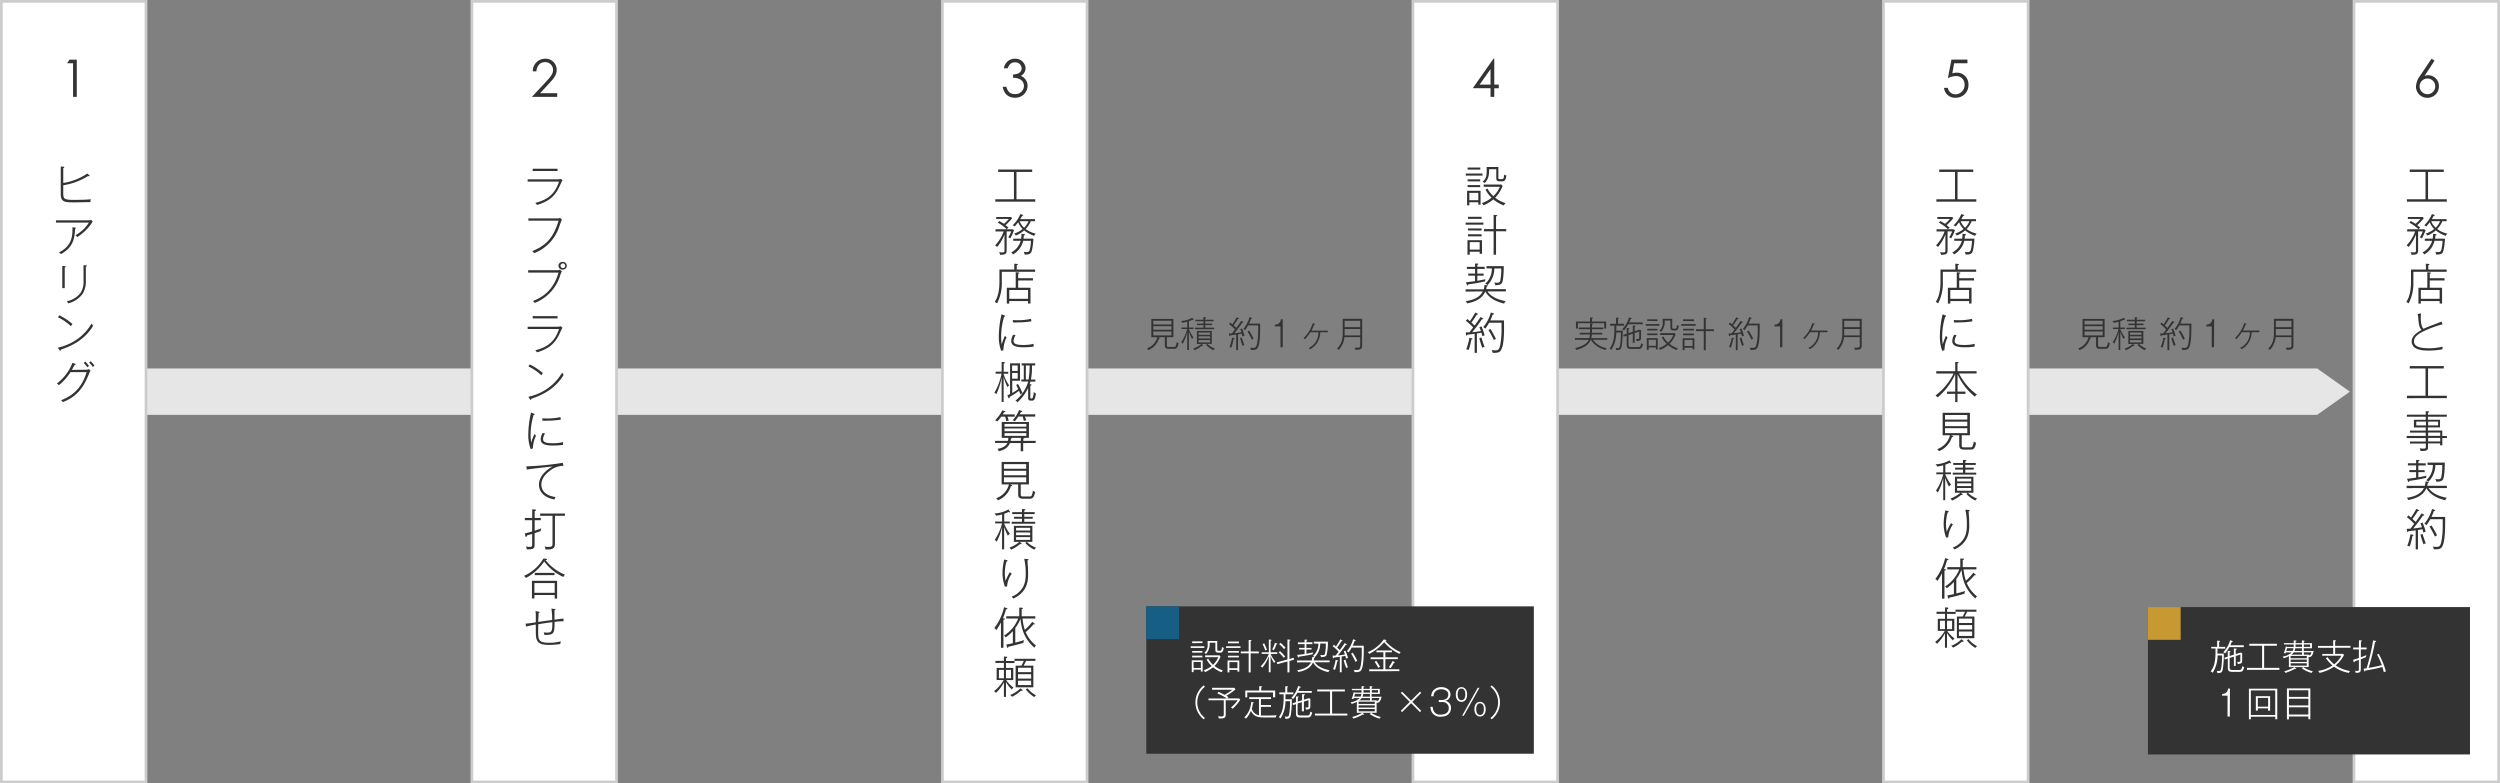 <svg xmlns="http://www.w3.org/2000/svg" viewBox="0 0 916 287"><rect x="0" y="0" width="916" height="287" fill="#808080" stroke="none"/><defs><style>.cls-1{fill:#e6e6e6;}.cls-2,.cls-4{fill:#fff;}.cls-2{stroke:#ccc;stroke-miterlimit:10;}.cls-3{fill:#333;}.cls-5{fill:#165e83;}.cls-6{fill:#c89932;}</style></defs><g id="レイヤー_2" data-name="レイヤー 2"><g id="レイヤー_2-2" data-name="レイヤー 2"><polygon class="cls-1" points="849 152 439 152 29 152 29 143.5 29 135 439 135 849 135 861 143.5 849 152"/><rect class="cls-2" x="0.5" y="0.5" width="53" height="286"/><path class="cls-3" d="M24.62,23.18l.82-1.33h2.69V35.49H26.77V23.18Z"/><path class="cls-3" d="M33.13,74.05c-.9,0-4.87.1-5.68.1-3.61,0-5.19,0-5.19-3.06V61l1,.08c.17,0,.3.08.3.19s-.18.24-.38.32v5.44a21.09,21.09,0,0,0,8.77-3.44l.75.59c.11.1.14.15.14.24s-.09.15-.2.15a1.13,1.13,0,0,1-.36-.08,24.43,24.43,0,0,1-9.1,3.39v3c0,2,.4,2.35,3.69,2.35,1.78,0,4.74,0,6.44-.24A2.88,2.88,0,0,0,33.13,74.05Z"/><path class="cls-3" d="M33.51,81.87a17.65,17.65,0,0,1-5.23,5,2.75,2.75,0,0,0-.64-.69,13.34,13.34,0,0,0,4.94-4.63H20.5v-.83h12a2.88,2.88,0,0,0,.87-.14l.62.56A4.15,4.15,0,0,0,33.51,81.87Zm-6,2c-.19,3.74-.75,6.7-5.15,9.23a8.48,8.48,0,0,0-.77-.61c4.05-2,5.14-5,4.93-9.22l1,.13c.32,0,.32.15.32.19S27.68,83.76,27.46,83.86Z"/><path class="cls-3" d="M23.72,98v7.57h-.9V97.44l.9.08c.2,0,.33,0,.33.19S23.79,98,23.72,98Zm7.73-.29v5.08a8.57,8.57,0,0,1-1.17,4.85A9.2,9.2,0,0,1,25,111.14a2.29,2.29,0,0,0-.58-.75,8.34,8.34,0,0,0,5.12-3.12,7.5,7.5,0,0,0,1.06-4.49V97.15l.91.08c.19,0,.32,0,.32.19S31.61,97.65,31.45,97.69Z"/><path class="cls-3" d="M22.24,128.13c0,.27,0,.38-.19.38a.36.36,0,0,1-.26-.19l-.6-.93A19.67,19.67,0,0,0,29,123.76a18.3,18.3,0,0,0,4.56-5.23l.56.85C30.66,125.11,25.22,127.07,22.24,128.13ZM26,119.52a18.86,18.86,0,0,0-4.77-3.27l.5-.72a22.06,22.06,0,0,1,4.83,3.19A3.37,3.37,0,0,0,26,119.52Z"/><path class="cls-3" d="M31.61,135.47a2.53,2.53,0,0,0,1-.24l.57.59a5.54,5.54,0,0,0-.51,1c-1.33,3.25-3.33,8.13-9.65,10.51a4.15,4.15,0,0,0-.63-.7c2.23-.88,7.13-2.82,9.35-10.28H25.84a19.89,19.89,0,0,1-4.29,4.8,4.21,4.21,0,0,0-.68-.67,17,17,0,0,0,5.68-7.55l.93.32c.09,0,.24.11.24.22s-.18.21-.39.23c-.29.56-.56,1.08-1,1.82Zm-.37-3a13.64,13.64,0,0,1,1.39,1.65,1.94,1.94,0,0,0-.61.48,9.2,9.2,0,0,0-1.36-1.62Zm2-.13A16,16,0,0,1,34.63,134a1.77,1.77,0,0,0-.61.48,10.82,10.82,0,0,0-1.36-1.62Z"/><rect class="cls-2" x="172.9" y="0.5" width="53" height="286"/><path class="cls-3" d="M200.12,29.87c1.59-1.73,2.52-2.78,2.52-4.26a2.88,2.88,0,0,0-2.94-2.85c-1.73,0-3,1.28-3.17,3.37h-1.32a4.54,4.54,0,0,1,4.55-4.62,4.06,4.06,0,0,1,4.21,4.1c0,1.86-1.1,3.16-2.71,4.9l-3.4,3.65h6.3v1.33h-9.27Z"/><path class="cls-3" d="M205.54,67.15c-1.45,3.2-2.81,6.16-8.74,7.94-.11-.11-.57-.64-.67-.75,5-1.25,7.32-3.65,8.69-7.8H193.33v-.83h10.82a4.67,4.67,0,0,0,1.35-.16l.6.51A7.52,7.52,0,0,0,205.54,67.15Zm-10.37-4.5v-.83h9.12v.83Z"/><path class="cls-3" d="M204.92,83a15.6,15.6,0,0,1-9.24,9.78A1.9,1.9,0,0,0,195,92c5.62-2.19,7.94-5.51,9.68-11.14H193.59v-.83h10.5a2.19,2.19,0,0,0,1.12-.2l.65.64C205.69,80.88,205.05,82.62,204.92,83Z"/><path class="cls-3" d="M205.29,100.78A15.72,15.72,0,0,1,195.92,111a2.85,2.85,0,0,0-.67-.72c3.22-1.22,7.48-3.67,9.38-10.39H193.52V99H204a2.13,2.13,0,0,0,1.17-.2l.72.64A5.81,5.81,0,0,0,205.29,100.78Zm.86-2a1.41,1.41,0,1,1,0-2.81,1.41,1.41,0,1,1,0,2.81Zm0-2.27a.87.87,0,0,0,0,1.73.87.87,0,1,0,0-1.73Z"/><path class="cls-3" d="M205.54,121.15c-1.45,3.2-2.81,6.16-8.74,7.94-.11-.11-.57-.64-.67-.75,5-1.25,7.32-3.65,8.69-7.8H193.33v-.83h10.82a4.67,4.67,0,0,0,1.35-.16l.6.51A7.52,7.52,0,0,0,205.54,121.15Zm-10.37-4.5v-.83h9.12v.83Z"/><path class="cls-3" d="M194.64,146.13c0,.27,0,.38-.19.38a.33.33,0,0,1-.25-.19l-.61-.93a19.67,19.67,0,0,0,7.81-3.63,18.3,18.3,0,0,0,4.56-5.23l.56.85C203.06,143.11,197.62,145.07,194.64,146.13Zm3.73-8.61a18.86,18.86,0,0,0-4.77-3.27l.5-.72a22.06,22.06,0,0,1,4.83,3.19A3.37,3.37,0,0,0,198.37,137.52Z"/><path class="cls-3" d="M195.25,164.28l-.81.28a14.72,14.72,0,0,1-.87-5.49,36.65,36.65,0,0,1,1-7.92l1,.4c.16.06.32.13.32.24s-.09.21-.37.24a25.27,25.27,0,0,0-1.1,7.22,16.49,16.49,0,0,0,.22,2.91,23.26,23.26,0,0,1,1.19-3.17,2.11,2.11,0,0,0,.59.63A11.09,11.09,0,0,0,195.25,164.28ZM206.31,163a26,26,0,0,1-3.63.25c-2.71,0-4.56-.45-4.56-2.3a4.54,4.54,0,0,1,.72-2.31l.89.2a3.8,3.8,0,0,0-.75,2.09c0,.91.74,1.47,3.51,1.47a15.63,15.63,0,0,0,3.85-.43C206.31,162.47,206.31,162.59,206.31,163Zm-6.19-8.82a11.7,11.7,0,0,1-1.41-.07v-.86a12.93,12.93,0,0,0,1.5.08,21.58,21.58,0,0,0,5.13-.51c.06.32.09.51.17.91A30.4,30.4,0,0,1,200.12,154.13Z"/><path class="cls-3" d="M201.64,172.37c-1.76,1.28-3.28,3-3.28,5.17,0,3.15,2.93,4.27,5.15,4.56-.13.32-.21.56-.34.91-3.61-.67-5.69-2.62-5.69-5.5s2.64-5.4,5-6.57c-.51,0-8.53.9-9.46,1.12l-.19-1.18a107.25,107.25,0,0,0,13.38-1.31l.24,1.12A7.89,7.89,0,0,0,201.64,172.37Z"/><path class="cls-3" d="M198.13,194.58c-.53.19-1.68.6-2.25.78v4c0,1.55-.18,1.94-2.84,1.94a3.06,3.06,0,0,0-.4-1.06,8.3,8.3,0,0,0,1.4.14c.94,0,.94-.27.94-.93v-3.82c-.94.29-1.06.32-1.86.53,0,.21-.09.51-.37.51a.29.29,0,0,1-.28-.29l-.16-.94c1.07-.26,1.77-.44,2.67-.71v-4.13h-2.67v-.83H195v-3.17l1.15.11c.13,0,.27.08.27.23s-.33.29-.52.3v2.53h2.25v.83h-2.25v3.86c1-.32,1.37-.46,2.43-.88A2.58,2.58,0,0,0,198.13,194.58Zm5.2-5.59v10.07c0,1.79-.51,2.37-3.48,2.26a2.15,2.15,0,0,0-.34-1.12,4.62,4.62,0,0,0,1.49.19c1.42,0,1.44-.44,1.44-1.38V189h-4.53v-.83H207V189Z"/><path class="cls-3" d="M206.39,211.41a18.23,18.23,0,0,1-7-5.7,18.93,18.93,0,0,1-6.72,6.07A2.46,2.46,0,0,0,192,211a15.68,15.68,0,0,0,7.13-6.38l1,.12c.13,0,.3.07.3.21s-.21.23-.56.26a17.55,17.55,0,0,0,7.14,5.36A3.33,3.33,0,0,0,206.39,211.41Zm-3.15,7.91V218H195.8v1.29h-.9V212.8h9.23v6.52Zm0-5.69H195.8v3.57h7.44Zm-7.3-2.89v-.84h7.23v.84Z"/><path class="cls-3" d="M203.21,227.87c-.07,4.18-.08,4.8-3.75,4.77a4.34,4.34,0,0,0-.24-.93,8.85,8.85,0,0,0,1.25.07c1.52,0,1.95-.18,1.9-3.81-2.09.27-3.05.41-5.13.75-.05,1.57-.05,1.74-.05,2.34,0,3.26,0,4.45,3.9,4.45a15.47,15.47,0,0,0,4.42-.55,3.14,3.14,0,0,0-.21,1,24.71,24.71,0,0,1-4.13.33c-4.4,0-4.85-1.45-4.85-4.94,0-.23,0-1.68,0-2.52-1,.18-2.47.45-3.57.74l-.18-1.07a32.44,32.44,0,0,0,3.75-.5c0-1.13,0-2.4,0-2.66a6.6,6.6,0,0,0-.14-1.45l1.1.21c.32.06.43.06.43.2s-.17.23-.36.29c0,.74-.15,3-.15,3.28l5.11-.72a26.5,26.5,0,0,0-.27-4.17l1.1.14c.21,0,.4.1.4.19s-.13.18-.38.26v3.47c.52-.06,2.83-.37,3.29-.41l.05,1A25.18,25.18,0,0,0,203.21,227.87Z"/><rect class="cls-2" x="345.3" y="0.5" width="53" height="286"/><path class="cls-3" d="M371.85,22.84c-1.33,0-2.09.74-2.62,2.17h-1.39a4,4,0,0,1,4-3.5A3.73,3.73,0,0,1,375.77,25a3.17,3.17,0,0,1-1.75,2.8,3.89,3.89,0,0,1,2.49,3.61,4.45,4.45,0,0,1-4.64,4.4c-2.35,0-4-1.35-4.48-4h1.35c.45,1.73,1.38,2.66,3.15,2.66a3.08,3.08,0,0,0,3.29-3,2.79,2.79,0,0,0-1.52-2.45,5.51,5.51,0,0,0-2.47-.51V27.3c2.16-.13,3.15-1,3.15-2.28A2.32,2.32,0,0,0,371.85,22.84Z"/><path class="cls-3" d="M364.69,73.89V73h6.82V63h-5.78v-.88H378.2V63h-5.76V73h6.88v.88Z"/><path class="cls-3" d="M364.75,84.8V84H371l.53.34a16.2,16.2,0,0,1-1.36,3,1.77,1.77,0,0,0-.77-.37,10.28,10.28,0,0,0,1.13-2.19h-1.69v7c0,1.36-.69,1.58-2.42,1.58a2.44,2.44,0,0,0-.38-1,6.36,6.36,0,0,0,1.24.13c.76,0,.76-.4.76-.67V85.89a15.1,15.1,0,0,1-2.72,4.62,1.92,1.92,0,0,0-.72-.59,14.65,14.65,0,0,0,3.15-5.12ZM366.13,81a15.43,15.43,0,0,1,1.71,1,12.51,12.51,0,0,0,1.81-1.79H365V79.5h5.48l.36.47a21.19,21.19,0,0,1-2.43,2.54c.48.35.8.64,1.12.91a2.56,2.56,0,0,0-.64.6,13.89,13.89,0,0,0-3.33-2.44Zm5.12,7.22v-.77h2.88a12.77,12.77,0,0,0,.16-1.78l1,.13c.14,0,.27.08.27.24s-.21.19-.43.22c-.05.63-.08.9-.13,1.19h3.64c-.08,1.84-.42,4.45-.88,5.12s-1.24.7-2.37.7a2.71,2.71,0,0,0-.28-1,4.08,4.08,0,0,0,1,.1c.61,0,1-.07,1.26-1.06a19.88,19.88,0,0,0,.39-3.07h-2.85a7.8,7.8,0,0,1-3.78,5,2,2,0,0,0-.61-.74A7,7,0,0,0,374,88.23Zm3.4-9.53c.16,0,.27.08.27.19s-.37.24-.45.24a13.19,13.19,0,0,1-.64,1.16h5.41v.76h-1.58a8.71,8.71,0,0,1-1.86,2.87,9.1,9.1,0,0,0,3.7,1.68,2.58,2.58,0,0,0-.6.82,12.72,12.72,0,0,1-3.65-2,10,10,0,0,1-3.07,1.9,1.76,1.76,0,0,0-.61-.73,8.93,8.93,0,0,0,3.12-1.68,6.7,6.7,0,0,1-1.63-2.49c-.27.37-.66.87-1.28,1.57a2.56,2.56,0,0,0-.74-.44,12,12,0,0,0,2.82-4.12Zm-1.06,2.35a6.2,6.2,0,0,0,1.65,2.39,7,7,0,0,0,1.61-2.39Z"/><path class="cls-3" d="M367.06,99.58v3.7a16,16,0,0,1-1.73,7.88,3.53,3.53,0,0,0-.88-.52c1.73-2.49,1.74-6.3,1.74-7.47V98.75h5.45V96.61l.89.09c.16,0,.42,0,.42.19s-.23.24-.42.26v1.6h6.74v.83Zm6,3.19v2.65h4.51v5.8h-.89v-.9h-6.89v.92h-.89v-5.82h3.26V99.74l.9.08c.16,0,.42.05.42.21s-.29.22-.42.26v1.65h5.41v.83Zm3.62,3.49h-6.89v3.23h6.89Z"/><path class="cls-3" d="M367.65,128.28l-.82.28a15,15,0,0,1-.86-5.49,36.65,36.65,0,0,1,1-7.92l1,.4c.16.06.32.13.32.24s-.09.21-.37.24a25.27,25.27,0,0,0-1.1,7.22,16.49,16.49,0,0,0,.22,2.91,22,22,0,0,1,1.19-3.17,2.11,2.11,0,0,0,.59.63A11.09,11.09,0,0,0,367.65,128.28ZM378.71,127a26,26,0,0,1-3.63.25c-2.71,0-4.56-.45-4.56-2.3a4.54,4.54,0,0,1,.72-2.31l.89.2a3.8,3.8,0,0,0-.75,2.09c0,.91.74,1.47,3.51,1.47a15.63,15.63,0,0,0,3.85-.43C378.71,126.47,378.71,126.59,378.71,127Zm-6.19-8.82a11.7,11.7,0,0,1-1.41-.07v-.86a12.8,12.8,0,0,0,1.5.08,21.58,21.58,0,0,0,5.13-.51c.06.32.09.51.17.91A30.4,30.4,0,0,1,372.52,118.13Z"/><path class="cls-3" d="M369.14,141.84a20,20,0,0,1-1.41-3.73v9.17H367v-9a24.59,24.59,0,0,1-1.94,6.16,1.63,1.63,0,0,0-.73-.53,22.29,22.29,0,0,0,2.64-7H364.8v-.72H367v-3.58l.77.06c.21,0,.41,0,.41.21s-.06.18-.43.34v3h1.68v.72h-1.68v.21a15.88,15.88,0,0,0,2,4.08A2.15,2.15,0,0,0,369.14,141.84Zm4.74,2.66c-.21-.56-.37-.95-.53-1.31a24.62,24.62,0,0,1-3.38,2.22c0,.27,0,.5-.25.5s-.18,0-.28-.26l-.35-.8,1-.46V133.13h3.65v6.37h-2.85V144a18.79,18.79,0,0,0,2.17-1.44c-.35-.73-.52-1.08-.73-1.47l.65-.43a24.87,24.87,0,0,1,1.67,3.41A2.1,2.1,0,0,0,373.88,144.5Zm-1-10.6h-2.05v2h2.05Zm0,2.74h-2.05v2.1h2.05Zm5.21,10.15h-.38c-1,0-1-.47-1-1.32v-3.32a16.55,16.55,0,0,1-3.93,5.25,1.78,1.78,0,0,0-.72-.61,14,14,0,0,0,4.68-7h-2.5v-.76h.88V133.9h-.78v-.77h4.94v.77h-1.17a23.62,23.62,0,0,1-.38,5.16h1.63v.76h-1.82c-.05.23-.13.47-.27.93.59.07.65.08.65.26s-.11.21-.41.29v4.35c0,.26,0,.35.4.35.22,0,.38,0,.51-.37a8.06,8.06,0,0,0,.35-2,2.59,2.59,0,0,0,.79.54C379.27,146.16,379,146.79,378.13,146.79Zm-.81-12.89h-1.41v5.16h1a31.86,31.86,0,0,0,.39-5Z"/><path class="cls-3" d="M369.14,152.67a13.17,13.17,0,0,1,.48,1.47,2.07,2.07,0,0,0-.93.24,8.77,8.77,0,0,0-.41-1.71h-1.43a17.5,17.5,0,0,1-1.42,1.74,3,3,0,0,0-.87-.41,12.31,12.31,0,0,0,2.66-3.63l.88.24c.11,0,.27.08.27.22s-.32.22-.49.21a6.78,6.78,0,0,1-.47.8h4.37v.83Zm5.76,9.67v3H374v-3h-4c-.64,2-2.93,2.77-4.05,3a1.63,1.63,0,0,0-.51-.88c2.42-.37,3.35-1.43,3.67-2.16h-4.52v-.77h4.73a5.29,5.29,0,0,0,.12-1.1h-2.4v-5.8H377v5.8h-1.63c.06.2-.24.22-.42.24v.86h4.52v.77Zm1.15-7h-8v1h8Zm0,1.66h-8v1h8Zm0,1.7h-8v1h8Zm-2,1.73h-3.25c.06.19-.31.22-.42.24a5.55,5.55,0,0,1-.09.86H374Zm1.45-7.8a13.36,13.36,0,0,1,.55,1.43,2.9,2.9,0,0,0-.91.17,14.59,14.59,0,0,0-.45-1.6h-1.59a18.06,18.06,0,0,1-1.25,1.74,2.57,2.57,0,0,0-.84-.36,12.08,12.08,0,0,0,2.37-3.76l.88.25c.14.05.28.11.28.23s-.16.25-.48.25c-.27.53-.35.67-.44.82h5.69v.83Z"/><path class="cls-3" d="M377.11,182.74H374.9c-1.74,0-1.84-.88-1.84-1.7v-3.55h-3l.44.16c.23.08.37.14.37.27s-.29.21-.49.21a8.06,8.06,0,0,1-4.77,5.19,2.55,2.55,0,0,0-.6-.77,7.28,7.28,0,0,0,4.66-5.06H367v-8.23h10v8.23h-3V181c0,.9.21.91,1.1.91h2.18a.71.71,0,0,0,.75-.43,5.7,5.7,0,0,0,.42-1.73,2,2,0,0,0,.86.47C378.82,182.48,378.25,182.74,377.11,182.74ZM376,170.06h-8.16v1.68H376Zm0,2.45h-8.16v1.62H376Zm0,2.39h-8.16v1.79H376Z"/><path class="cls-3" d="M369.3,196.29a21.88,21.88,0,0,1-1.38-3.23v8.21h-.77v-8.18a19.19,19.19,0,0,1-2,5.41,1.79,1.79,0,0,0-.67-.72,19,19,0,0,0,2.67-6h-2.54v-.7h2.57v-2.6a18.35,18.35,0,0,1-2.2.47,2.42,2.42,0,0,0-.63-.82,11.69,11.69,0,0,0,5.12-1.45l.48.64a.54.54,0,0,1,.13.27c0,.13-.14.16-.21.16a.32.32,0,0,1-.28-.18,11.15,11.15,0,0,1-1.64.67v2.84H370v.7h-2.07v.08a16.1,16.1,0,0,0,2.13,3.76A2.23,2.23,0,0,0,369.3,196.29Zm9.67,5.09a10.67,10.67,0,0,1-3.28-2.39l.46-.44h-2.46l.48.43c.09.08.14.14.14.22s-.08.19-.23.19a.87.87,0,0,1-.31-.06,14.1,14.1,0,0,1-3.33,2.08,3.62,3.62,0,0,0-.6-.75,11.2,11.2,0,0,0,3.65-2.11h-2v-5.88h6.77v5.88h-2a9.64,9.64,0,0,0,3.37,2.13A2.53,2.53,0,0,0,379,201.38Zm-8.29-9.49v-.71h3.77v-1.12h-2.91v-.7h2.91v-1h-3.57v-.71h3.57v-1.15l.93.08c.15,0,.29.05.29.21s-.26.24-.38.27v.59h3.82v.71h-3.82v1h3.1v.7h-3.1v1.12h4v.71Zm6.78,1.49h-5.17v1h5.17Zm0,1.72h-5.17v1h5.17Zm0,1.7h-5.17v1h5.17Z"/><path class="cls-3" d="M369,214.88l-.8.08a14.85,14.85,0,0,1-.88-5.06,21.57,21.57,0,0,1,.48-4.27c.07-.35.08-.43.12-.62l.83.19c.24.05.41.09.41.27s-.19.22-.37.27a16.39,16.39,0,0,0-.62,4.18,13.9,13.9,0,0,0,.29,2.91,17.71,17.71,0,0,1,1.57-3.2,2,2,0,0,0,.7.53A8.91,8.91,0,0,0,369,214.88Zm7.48-9.55c0,.43.13,2.3.16,2.68.05.85.06,1.7.06,2.42,0,2.95-.54,6.56-5.41,8.9-.05-.06-.4-.49-.62-.72a7.85,7.85,0,0,0,3.15-2.14c1-1.09,2-2.61,2-6a24.54,24.54,0,0,0-.55-5.73l1.12.09c.26,0,.43,0,.43.19S376.65,205.29,376.52,205.33Z"/><path class="cls-3" d="M368.59,223.28a22.58,22.58,0,0,1-1.13,3.28l.35,0c.13,0,.34,0,.34.21s-.36.29-.5.32v10.27h-.9v-9.33a23.58,23.58,0,0,1-1.69,2.84,2,2,0,0,0-.77-.71,19.85,19.85,0,0,0,3.6-7.68l1,.34c.21.06.24.12.24.2S369,223.26,368.59,223.28Zm10.36,14c-3.89-3.47-4.69-7.17-5.07-10.55a13.26,13.26,0,0,1-1.88,3.39v5.32c.87-.21,1.86-.47,3.22-.91a2.67,2.67,0,0,0-.22,1c-1.91.59-4,1.11-5.54,1.44,0,.18-.08.37-.26.37s-.2-.13-.25-.32l-.24-.86,2.4-.48v-4.44a16.36,16.36,0,0,1-2.64,2.32,1.74,1.74,0,0,0-.61-.68,12.75,12.75,0,0,0,5.2-6.25h-4.37v-.83h4.76v-3.18l1,.06c.15,0,.36,0,.36.18s-.28.27-.47.3v2.64h5v.83h-4.68a17.45,17.45,0,0,0,.84,4.15,21.45,21.45,0,0,0,2.72-2.93l.72.53c.08.06.19.16.19.25s-.08.15-.22.15a.6.6,0,0,1-.24-.05,22.1,22.1,0,0,1-2.85,2.88,12.34,12.34,0,0,0,3.77,4.91A2.17,2.17,0,0,0,379,237.3Z"/><path class="cls-3" d="M368.59,242.93v1.81h2.68v4.44h-2.6a10.9,10.9,0,0,0,2.66,2.73,2.17,2.17,0,0,0-.56.75,10.57,10.57,0,0,1-2.18-2.77v5.43h-.76V250a14,14,0,0,1-2.93,3.9,2.1,2.1,0,0,0-.69-.67,14,14,0,0,0,3.55-4.07h-2.59v-4.44h2.66v-1.81h-3.12v-.77h3.12v-1.6l.76.06c.23,0,.45,0,.45.24s-.29.29-.45.34v1h3.13v.77Zm-.76,2.51H366v3.07h1.83Zm2.61,0h-1.85v3.07h1.85Zm4,7.71a.57.57,0,0,1-.34-.11,12.43,12.43,0,0,1-3.31,2.26,2.29,2.29,0,0,0-.69-.67,10,10,0,0,0,3.75-2.42l.64.46a.44.44,0,0,1,.17.29C374.69,253,374.65,253.15,374.47,253.15Zm1.52-11c-.27.58-.34.69-.9,1.74h3.56v7.94h-6.5v-7.94h2.13a17.34,17.34,0,0,0,.86-1.74H371.7v-.77h7.67v.77Zm1.83,2.51H373v1.6h4.84Zm0,2.37H373v1.6h4.84Zm0,2.37H373V251h4.84Zm1.16,6a12.14,12.14,0,0,1-3.1-2.79l.61-.43a9.31,9.31,0,0,0,3.15,2.56A3,3,0,0,0,379,255.38Z"/><rect class="cls-2" x="517.7" y="0.5" width="53" height="286"/><path class="cls-3" d="M547.21,21.51h.29V31h1.65v1.33H547.5v3.17h-1.37V32.32h-6.51ZM546.13,31V25.33l-4,5.66Z"/><path class="cls-3" d="M537.06,64.33v-.76h6.13v.76ZM541.65,75v-.88h-3.28v1.12h-.83V69.9h4.94V75Zm-3.92-12.85v-.77h4.64v.77Zm0,4.3V65.7h4.61v.76Zm0,2.12v-.77h4.61v.77Zm3.92,2.09h-3.28v2.69h3.28ZM551,75.28a13.08,13.08,0,0,1-3.83-2.22,14.19,14.19,0,0,1-3.62,2.18,2.25,2.25,0,0,0-.6-.81,11.77,11.77,0,0,0,3.58-2,10.6,10.6,0,0,1-2.22-2.93l.68-.43a10.54,10.54,0,0,0,2.17,2.8,9.52,9.52,0,0,0,2.37-3.42h-5.91v-.84h6.48l.45.52a11.59,11.59,0,0,1-2.74,4.3,11.77,11.77,0,0,0,3.8,2A6.24,6.24,0,0,0,551,75.28Zm-.58-8.83h-.73c-1.28,0-1.46-.4-1.46-1.35V62h-2.61c0,2-.14,3.44-1.62,5.09a3.6,3.6,0,0,0-.77-.49c1.4-1.27,1.49-2.39,1.49-4.07V61.2H549v3.9c0,.42.07.53.52.53h.81c.52,0,.69-.32.8-1.68a2.83,2.83,0,0,0,.82.38C551.67,65.94,551.42,66.45,550.39,66.45Z"/><path class="cls-3" d="M537,82.33v-.76h6.51v.76ZM542.15,93v-.77h-3.64v1.11h-.83V88H543v5Zm-4.29-12.8v-.77h5v.77Zm0,4.25V83.7h5v.76Zm0,2.15v-.77h5v.77Zm4.29,2.13h-3.64v2.73h3.64Zm6-4v8.61h-.89V84.75h-3.54v-.83h3.54v-5.2l.91.08c.32,0,.41.08.41.21s-.27.22-.43.25v4.66h3.73v.83Z"/><path class="cls-3" d="M537,106.85V106h6.65a8.86,8.86,0,0,0,.28-1.6l.82.1c.1,0,.35,0,.35.21s-.09.16-.35.24a7.16,7.16,0,0,1-.21,1h7.21v.82H545c.77,1.15,2.56,2.83,6.69,3.57a2.63,2.63,0,0,0-.58.9c-1.6-.42-5.2-1.37-6.91-4.44-.67,1.49-2,3.47-6.64,4.36a1.9,1.9,0,0,0-.55-.82c1.57-.23,5-.87,6.28-3.57Zm7-9.08v.77h-2.71v1.71h2.31V101h-2.31v1.88c.9-.15,1.25-.23,3-.58a1.81,1.81,0,0,0-.13.78,56.5,56.5,0,0,1-6.23,1.12c0,.16,0,.39-.24.39s-.18-.11-.22-.24l-.32-.93c1-.11,2.28-.24,3.31-.42v-2h-2.48v-.77h2.48V98.54h-3v-.77h3v-1.2l.82,0c.27,0,.38,0,.38.17s-.08.18-.37.28v.73Zm.65.56V97.5h6.33c0,1.38-.1,4.88-.58,6-.19.45-.62,1-2.53,1a1.85,1.85,0,0,0-.42-1,5.87,5.87,0,0,0,1,.11c.86,0,1.14-.29,1.26-.82a21.13,21.13,0,0,0,.34-4.42h-2.53a8.67,8.67,0,0,1-2.51,6.1,2,2,0,0,0-.82-.51,7.34,7.34,0,0,0,2.43-5.59Z"/><path class="cls-3" d="M543.11,123.14c-.16-.71-.24-1-.32-1.25l-1.65.3v7.11h-.83v-7c-.29.05-1.52.22-2.66.32,0,.16-.11.35-.26.35s-.19-.14-.24-.46l-.11-.75,1.35,0c.61-.79.83-1.06,1.37-1.79a19.88,19.88,0,0,0-2.67-2.42l.56-.67.93.81c1.09-1.58,1.71-2.75,2-3.2l.69.37c.12.06.28.14.28.26s-.2.19-.44.14a27.51,27.51,0,0,1-2,2.91c.35.34.69.64,1.19,1.12,1-1.39,1.52-2.13,2.17-3.13l.71.38c.17.1.25.16.25.26s0,.17-.22.17a.53.53,0,0,1-.23,0,59.06,59.06,0,0,1-3.58,4.76,26.77,26.77,0,0,0,3.2-.45c-.08-.24-.19-.59-.54-1.42l.75-.28a18.6,18.6,0,0,1,1.15,3.33A7,7,0,0,0,543.11,123.14Zm-4,1.26a22.28,22.28,0,0,1-1,3.84,4.08,4.08,0,0,0-.88-.27,20.75,20.75,0,0,0,1.16-4.22l.74.17c.14,0,.35.1.35.26S539.36,124.37,539.12,124.4Zm4,3a25.18,25.18,0,0,1-1.09-3.49l.77-.27c.42,1.52,1,3,1.15,3.46A2.41,2.41,0,0,0,543.17,127.41Zm7.25-.11c-.54,1.86-1.25,2-3.45,2a2.27,2.27,0,0,0-.39-1c.29,0,.93.08,1.39.08,1,0,1.36-.26,1.75-1.84a32,32,0,0,0,.5-6.39c0-1.55,0-1.71,0-1.9h-4.54a22.06,22.06,0,0,1-1.4,2.19,2.36,2.36,0,0,0-.78-.54,14.53,14.53,0,0,0,2.82-5.4l.76.26c.28.09.42.17.42.29s-.34.24-.54.24a18.54,18.54,0,0,1-.85,2.12h5C551.13,120.7,551.13,124.93,550.42,127.3Zm-3-2.67a33,33,0,0,0-2-3.69l.73-.41a30.49,30.49,0,0,1,2,3.65A2.9,2.9,0,0,0,547.37,124.63Z"/><rect class="cls-2" x="690.1" y="0.5" width="53" height="286"/><path class="cls-3" d="M720.87,21.85v1.33H716l-.67,3.69a5.19,5.19,0,0,1,1.6-.25,4.22,4.22,0,0,1,4.31,4.43,4.59,4.59,0,0,1-4.79,4.76,4,4,0,0,1-4.16-3.62h1.41a2.8,2.8,0,0,0,2.85,2.37A3.39,3.39,0,0,0,719.82,31a3,3,0,0,0-3.21-3.12,7.44,7.44,0,0,0-2.9.74L715,21.85Z"/><path class="cls-3" d="M709.49,73.89V73h6.82V63h-5.78v-.88H723V63h-5.76V73h6.88v.88Z"/><path class="cls-3" d="M709.55,84.8V84h6.2l.53.34a16.2,16.2,0,0,1-1.36,3,1.77,1.77,0,0,0-.77-.37,10.28,10.28,0,0,0,1.13-2.19h-1.69v7c0,1.36-.69,1.58-2.42,1.58a2.44,2.44,0,0,0-.38-1,6.36,6.36,0,0,0,1.24.13c.76,0,.76-.4.76-.67V85.89a15.1,15.1,0,0,1-2.72,4.62,1.92,1.92,0,0,0-.72-.59,14.65,14.65,0,0,0,3.15-5.12ZM710.93,81a15.43,15.43,0,0,1,1.71,1,12.51,12.51,0,0,0,1.81-1.79h-4.61V79.5h5.48l.36.47a21.19,21.19,0,0,1-2.43,2.54c.48.35.8.64,1.12.91a2.56,2.56,0,0,0-.64.6,13.89,13.89,0,0,0-3.33-2.44Zm5.12,7.22v-.77h2.88a12.77,12.77,0,0,0,.16-1.78l1,.13c.14,0,.27.08.27.24s-.21.19-.43.22c0,.63-.08.9-.13,1.19h3.64c-.09,1.84-.42,4.45-.88,5.12s-1.24.7-2.37.7a2.71,2.71,0,0,0-.28-1,4.08,4.08,0,0,0,1,.1c.61,0,1-.07,1.26-1.06a19.88,19.88,0,0,0,.39-3.07h-2.85a7.8,7.8,0,0,1-3.78,5,2,2,0,0,0-.61-.74,7,7,0,0,0,3.52-4.25Zm3.4-9.53c.16,0,.27.08.27.19s-.37.24-.45.24c-.23.44-.26.52-.64,1.16H724v.76h-1.58a8.71,8.71,0,0,1-1.86,2.87,9.1,9.1,0,0,0,3.7,1.68,2.58,2.58,0,0,0-.6.82,12.58,12.58,0,0,1-3.65-2,10,10,0,0,1-3.07,1.9,1.76,1.76,0,0,0-.61-.73,8.93,8.93,0,0,0,3.12-1.68,6.7,6.7,0,0,1-1.63-2.49c-.27.37-.66.87-1.28,1.57a2.56,2.56,0,0,0-.74-.44,12,12,0,0,0,2.82-4.12Zm-1.06,2.35A6.2,6.2,0,0,0,720,83.44a7,7,0,0,0,1.61-2.39Z"/><path class="cls-3" d="M711.86,99.58v3.7a16,16,0,0,1-1.73,7.88,3.53,3.53,0,0,0-.88-.52c1.73-2.49,1.74-6.3,1.74-7.47V98.75h5.45V96.61l.89.09c.16,0,.42,0,.42.19s-.23.24-.42.26v1.6h6.74v.83Zm6,3.19v2.65h4.51v5.8h-.89v-.9h-6.89v.92h-.89v-5.82h3.26V99.74l.9.08c.16,0,.42.05.42.21s-.29.22-.42.26v1.65h5.41v.83Zm3.62,3.49h-6.89v3.23h6.89Z"/><path class="cls-3" d="M712.45,128.28l-.82.28a15,15,0,0,1-.86-5.49,36.65,36.65,0,0,1,1-7.92l1,.4c.16.06.32.13.32.24s-.09.21-.37.24a25.27,25.27,0,0,0-1.1,7.22,16.49,16.49,0,0,0,.22,2.91A22,22,0,0,1,713,123a2.11,2.11,0,0,0,.59.63A11.09,11.09,0,0,0,712.45,128.28ZM723.51,127a26,26,0,0,1-3.63.25c-2.71,0-4.56-.45-4.56-2.3a4.54,4.54,0,0,1,.72-2.31l.89.2a3.8,3.8,0,0,0-.75,2.09c0,.91.74,1.47,3.51,1.47a15.63,15.63,0,0,0,3.85-.43C723.51,126.47,723.51,126.59,723.51,127Zm-6.19-8.82a11.7,11.7,0,0,1-1.41-.07v-.86a12.8,12.8,0,0,0,1.5.08,21.58,21.58,0,0,0,5.13-.51c.06.32.09.51.17.91A30.4,30.4,0,0,1,717.32,118.13Z"/><path class="cls-3" d="M717.22,143.49h2.93v.83h-2.93v3h-.83v-3h-3v-.83h3v-6.42a23.3,23.3,0,0,1-6.45,8.53,5.07,5.07,0,0,0-.77-.69,22.38,22.38,0,0,0,6.63-8.06h-6.36V136h6.95v-3.42l.83.08c.27,0,.42,0,.42.21s0,.17-.42.25V136h7v.84h-6.43a21.71,21.71,0,0,0,6.59,7.76,2.33,2.33,0,0,0-.81.72,21.81,21.81,0,0,1-6.31-8.16Z"/><path class="cls-3" d="M721.91,164.74H719.7c-1.74,0-1.84-.88-1.84-1.7v-3.55h-3l.44.16c.23.08.37.14.37.27s-.29.21-.49.21a8.06,8.06,0,0,1-4.77,5.19,2.55,2.55,0,0,0-.6-.77,7.28,7.28,0,0,0,4.66-5.06h-2.69v-8.23h10v8.23h-3V163c0,.9.2.91,1.1.91H722a.71.71,0,0,0,.75-.43,5.7,5.7,0,0,0,.42-1.73,2,2,0,0,0,.86.47C723.62,164.48,723.05,164.74,721.91,164.74Zm-1.09-12.68h-8.16v1.68h8.16Zm0,2.45h-8.16v1.62h8.16Zm0,2.39h-8.16v1.79h8.16Z"/><path class="cls-3" d="M714.1,178.29a21.88,21.88,0,0,1-1.38-3.23v8.21H712v-8.18a19.19,19.19,0,0,1-2,5.41,1.79,1.79,0,0,0-.67-.72,19,19,0,0,0,2.67-6h-2.54v-.7H712v-2.6a18.35,18.35,0,0,1-2.2.47,2.42,2.42,0,0,0-.63-.82,11.69,11.69,0,0,0,5.12-1.45l.48.64a.54.54,0,0,1,.13.27c0,.13-.14.16-.21.16a.32.32,0,0,1-.28-.18,11.15,11.15,0,0,1-1.64.67v2.84h2.07v.7h-2.07v.08a16.1,16.1,0,0,0,2.13,3.76A2.23,2.23,0,0,0,714.1,178.29Zm9.67,5.09a10.67,10.67,0,0,1-3.28-2.39l.46-.44h-2.46l.47.43c.1.08.15.14.15.22s-.08.19-.23.19a.87.87,0,0,1-.31-.06,14.1,14.1,0,0,1-3.33,2.08,3.62,3.62,0,0,0-.6-.75,11.3,11.3,0,0,0,3.65-2.11h-2v-5.88h6.77v5.88h-2a9.64,9.64,0,0,0,3.37,2.13A2.53,2.53,0,0,0,723.77,183.38Zm-8.29-9.49v-.71h3.77v-1.12h-2.91v-.7h2.91v-1h-3.57v-.71h3.57v-1.15l.93.08c.15,0,.29.05.29.21s-.26.24-.38.27v.59h3.82v.71h-3.82v1h3.1v.7h-3.1v1.12h4v.71Zm6.78,1.49h-5.17v1h5.17Zm0,1.72h-5.17v1h5.17Zm0,1.7h-5.17v1h5.17Z"/><path class="cls-3" d="M713.84,196.88l-.8.08a14.85,14.85,0,0,1-.88-5.06,21.57,21.57,0,0,1,.48-4.27c.07-.35.08-.43.11-.62l.84.19c.24.05.41.09.41.27s-.19.22-.37.27a16.39,16.39,0,0,0-.62,4.18,13.9,13.9,0,0,0,.29,2.91,17.71,17.71,0,0,1,1.57-3.2,2,2,0,0,0,.7.53A8.91,8.91,0,0,0,713.84,196.88Zm7.48-9.55c0,.43.13,2.3.16,2.68,0,.85.06,1.7.06,2.42,0,2.95-.54,6.56-5.41,8.9,0-.06-.4-.49-.62-.72a7.85,7.85,0,0,0,3.15-2.14c1-1.09,2-2.61,2-6a24.54,24.54,0,0,0-.55-5.73l1.12.09c.26,0,.43,0,.43.19S721.45,187.29,721.32,187.33Z"/><path class="cls-3" d="M713.39,205.28a22.58,22.58,0,0,1-1.13,3.28l.35,0c.13,0,.34,0,.34.21s-.36.29-.5.32v10.27h-.9v-9.33a23.58,23.58,0,0,1-1.69,2.84,2,2,0,0,0-.77-.71,19.85,19.85,0,0,0,3.6-7.68l1,.34c.21.06.24.12.24.2S713.76,205.26,713.39,205.28Zm10.36,14c-3.89-3.47-4.69-7.17-5.07-10.55a13.26,13.26,0,0,1-1.88,3.39v5.32c.87-.21,1.86-.47,3.22-.91a2.67,2.67,0,0,0-.22,1c-1.91.59-4,1.11-5.54,1.44,0,.18-.08.37-.26.37s-.21-.13-.25-.32l-.24-.86,2.4-.48v-4.44a16.36,16.36,0,0,1-2.64,2.32,1.74,1.74,0,0,0-.61-.68,12.75,12.75,0,0,0,5.2-6.25h-4.37v-.83h4.76v-3.18l1,.06c.15,0,.36,0,.36.18s-.28.27-.47.3v2.64h5v.83h-4.68a17.45,17.45,0,0,0,.84,4.15,21.45,21.45,0,0,0,2.72-2.93l.72.53c.08.06.19.16.19.25s-.08.15-.22.15a.6.6,0,0,1-.24-.05,22.1,22.1,0,0,1-2.85,2.88,12.34,12.34,0,0,0,3.77,4.91A2.17,2.17,0,0,0,723.75,219.3Z"/><path class="cls-3" d="M713.39,224.93v1.81h2.68v4.44h-2.6a10.9,10.9,0,0,0,2.66,2.73,2.17,2.17,0,0,0-.56.75,10.57,10.57,0,0,1-2.18-2.77v5.43h-.76V232a14,14,0,0,1-2.93,3.9,2.1,2.1,0,0,0-.69-.67,14,14,0,0,0,3.55-4.07H710v-4.44h2.66v-1.81h-3.12v-.77h3.12v-1.6l.76.06c.23,0,.45,0,.45.24s-.29.29-.45.34v1h3.13v.77Zm-.76,2.51H710.8v3.07h1.83Zm2.61,0h-1.85v3.07h1.85Zm4,7.71a.57.57,0,0,1-.34-.11,12.43,12.43,0,0,1-3.31,2.26,2.29,2.29,0,0,0-.69-.67,10,10,0,0,0,3.75-2.42l.64.46a.44.44,0,0,1,.17.29C719.49,235,719.45,235.15,719.27,235.15Zm1.52-11c-.27.58-.34.69-.9,1.74h3.56v7.94H717v-7.94h2.13a17.34,17.34,0,0,0,.86-1.74H716.5v-.77h7.67v.77Zm1.83,2.51h-4.84v1.6h4.84Zm0,2.37h-4.84v1.6h4.84Zm0,2.37h-4.84V233h4.84Zm1.16,6a12.14,12.14,0,0,1-3.1-2.79l.61-.43a9.31,9.31,0,0,0,3.15,2.56A3,3,0,0,0,723.78,237.38Z"/><rect class="cls-2" x="862.5" y="0.5" width="53" height="286"/><path class="cls-3" d="M890.91,21.51l1.11.72-3.67,5.59a3.7,3.7,0,0,1,1.39-.25,3.92,3.92,0,0,1,3.87,4.07,4.14,4.14,0,0,1-4.25,4.19,4.1,4.1,0,0,1-4.15-4.12,7.31,7.31,0,0,1,1.54-4Zm-4.37,10.13a2.87,2.87,0,1,0,2.87-2.87A2.88,2.88,0,0,0,886.54,31.64Z"/><path class="cls-3" d="M881.89,73.89V73h6.82V63h-5.78v-.88H895.4V63h-5.76V73h6.88v.88Z"/><path class="cls-3" d="M882,84.8V84h6.2l.53.34a16.2,16.2,0,0,1-1.36,3,1.77,1.77,0,0,0-.77-.37,10.28,10.28,0,0,0,1.13-2.19H886v7c0,1.36-.69,1.58-2.42,1.58a2.44,2.44,0,0,0-.38-1,6.36,6.36,0,0,0,1.24.13c.76,0,.76-.4.76-.67V85.89a15.1,15.1,0,0,1-2.72,4.62,1.92,1.92,0,0,0-.72-.59,14.65,14.65,0,0,0,3.15-5.12ZM883.33,81a15.43,15.43,0,0,1,1.71,1,12.51,12.51,0,0,0,1.81-1.79h-4.61V79.5h5.48l.36.47a21.19,21.19,0,0,1-2.43,2.54c.48.35.8.64,1.12.91a2.56,2.56,0,0,0-.64.6,13.89,13.89,0,0,0-3.33-2.44Zm5.12,7.22v-.77h2.88a12.77,12.77,0,0,0,.16-1.78l1,.13c.14,0,.27.08.27.24s-.21.19-.43.22c0,.63-.08.9-.13,1.19h3.64c-.08,1.84-.42,4.45-.88,5.12s-1.24.7-2.37.7a2.71,2.71,0,0,0-.28-1,4.08,4.08,0,0,0,1,.1c.61,0,1-.07,1.26-1.06a19.88,19.88,0,0,0,.39-3.07H892a7.8,7.8,0,0,1-3.78,5,2,2,0,0,0-.61-.74,7,7,0,0,0,3.52-4.25Zm3.4-9.53c.16,0,.27.08.27.19s-.37.24-.45.24a13.19,13.19,0,0,1-.64,1.16h5.41v.76h-1.58A8.56,8.56,0,0,1,893,83.92a9.16,9.16,0,0,0,3.7,1.68,2.58,2.58,0,0,0-.6.82,12.72,12.72,0,0,1-3.65-2,10,10,0,0,1-3.07,1.9,1.69,1.69,0,0,0-.61-.73,8.93,8.93,0,0,0,3.12-1.68,6.7,6.7,0,0,1-1.63-2.49c-.27.37-.66.87-1.28,1.57a2.56,2.56,0,0,0-.74-.44,12,12,0,0,0,2.82-4.12Zm-1.06,2.35a6.2,6.2,0,0,0,1.65,2.39,7,7,0,0,0,1.61-2.39Z"/><path class="cls-3" d="M884.26,99.58v3.7a16,16,0,0,1-1.73,7.88,3.53,3.53,0,0,0-.88-.52c1.73-2.49,1.74-6.3,1.74-7.47V98.75h5.45V96.61l.89.09c.16,0,.42,0,.42.19s-.23.24-.42.26v1.6h6.74v.83Zm6,3.19v2.65h4.51v5.8h-.89v-.9H887v.92h-.89v-5.82h3.26V99.74l.9.08c.16,0,.42.05.42.21s-.29.22-.42.26v1.65h5.41v.83Zm3.62,3.49H887v3.23h6.89Z"/><path class="cls-3" d="M890.34,120.35c-3.94,1.59-5.86,2.85-5.86,4.76,0,2.19,3.11,2.49,5.43,2.49A20.46,20.46,0,0,0,895,127a6.12,6.12,0,0,0-.11,1,30.08,30.08,0,0,1-5,.46c-2.88,0-4-.48-4.65-.8a2.86,2.86,0,0,1-1.61-2.48c0-1,.34-2.54,3.65-4.27-.86-.88-1-2-1.2-3.83a6.57,6.57,0,0,0-.29-2l1.29-.27c-.05.54-.1,1.2-.1,1.45,0,3,.54,3.67,1,4.23a33.1,33.1,0,0,1,3.08-1.3c.93-.35,2.65-1,3.49-1.37l.43,1A38,38,0,0,0,890.34,120.35Z"/><path class="cls-3" d="M881.89,145.89V145h6.82V135h-5.78v-.88H895.4V135h-5.76v10h6.88v.88Z"/><path class="cls-3" d="M894.87,160.47v2.7h-.82v-.7h-4.43v1.29c0,.79,0,1.48-2,1.48a6.5,6.5,0,0,1-.74,0,2.67,2.67,0,0,0-.32-1,6.81,6.81,0,0,0,1.49.13c.77,0,.77-.3.77-.74v-1.13H883v-.72h5.79v-1.28h-7v-.77h7v-1.22H883v-.74h5.79v-1.15h-4.34v-2.8h4.34V152.7h-6.9v-.77h6.9v-1.29l.91.08c.11,0,.32,0,.32.19s-.21.24-.43.29v.73h6.93v.77h-6.93v1.09h4.43v2.8h-4.43v1.15h5.25v2h1.7v.77Zm-6-6h-3.55v1.4h3.55Zm4.45,0h-3.65v1.4h3.65Zm.78,4h-4.43v1.22h4.43Zm0,2h-4.43v1.28h4.43Z"/><path class="cls-3" d="M881.79,178.85V178h6.65a8.86,8.86,0,0,0,.28-1.6l.82.1c.1,0,.35.05.35.21s-.09.16-.35.24a7.16,7.16,0,0,1-.21,1.05h7.21v.82h-6.71c.77,1.15,2.56,2.83,6.69,3.57a2.63,2.63,0,0,0-.58.9c-1.6-.42-5.2-1.37-6.91-4.44-.67,1.49-2,3.47-6.64,4.36a1.9,1.9,0,0,0-.55-.82c1.57-.23,5-.87,6.28-3.57Zm7-9.08v.77h-2.71v1.71h2.31V173h-2.31v1.88c.9-.15,1.25-.23,3-.58a2,2,0,0,0-.12.78,56.5,56.5,0,0,1-6.23,1.12c0,.16-.05.39-.24.39s-.18-.11-.22-.24l-.32-.93c1.05-.11,2.28-.24,3.31-.42v-2h-2.48v-.77h2.48v-1.71h-3v-.77h3v-1.2l.82,0c.27,0,.38,0,.38.17s-.08.18-.37.28v.73Zm.65.56v-.83h6.33c0,1.38-.1,4.88-.58,6-.19.45-.62,1-2.53,1a1.85,1.85,0,0,0-.42-1,5.87,5.87,0,0,0,1,.11c.86,0,1.14-.29,1.26-.82a21.13,21.13,0,0,0,.34-4.42h-2.53a8.67,8.67,0,0,1-2.51,6.1,2,2,0,0,0-.82-.51,7.34,7.34,0,0,0,2.43-5.59Z"/><path class="cls-3" d="M887.91,195.14c-.16-.71-.24-1-.32-1.25l-1.65.3v7.11h-.83v-7c-.29.05-1.52.22-2.66.32-.05.16-.11.35-.26.35s-.19-.14-.24-.46l-.11-.75,1.35-.05c.6-.79.83-1.06,1.37-1.79a19.88,19.88,0,0,0-2.67-2.42l.56-.67.93.81c1.09-1.58,1.71-2.75,2-3.2l.69.37c.12.06.28.14.28.26s-.2.19-.44.14a27.51,27.51,0,0,1-2,2.91c.35.34.69.64,1.19,1.12,1-1.39,1.52-2.13,2.17-3.13l.71.38c.17.1.25.16.25.26s-.05.17-.22.17a.53.53,0,0,1-.23-.05,59.06,59.06,0,0,1-3.58,4.76,26.77,26.77,0,0,0,3.2-.45c-.08-.24-.19-.59-.54-1.42l.75-.28a18.6,18.6,0,0,1,1.15,3.33A7,7,0,0,0,887.91,195.14Zm-4,1.26a22.28,22.28,0,0,1-1,3.84,4.08,4.08,0,0,0-.88-.27,20.75,20.75,0,0,0,1.16-4.22l.74.17c.14,0,.35.1.35.26S884.16,196.37,883.92,196.4Zm4.05,3a25.18,25.18,0,0,1-1.09-3.49l.77-.27c.42,1.52,1,3,1.15,3.46A2.41,2.41,0,0,0,888,199.41Zm7.25-.11c-.54,1.86-1.25,2-3.45,2a2.27,2.27,0,0,0-.39-1c.29,0,.93.08,1.39.08,1,0,1.36-.26,1.75-1.84a32,32,0,0,0,.5-6.39c0-1.55,0-1.71,0-1.9h-4.54a22.06,22.06,0,0,1-1.4,2.19,2.36,2.36,0,0,0-.78-.54,14.53,14.53,0,0,0,2.82-5.4l.76.26c.28.09.42.17.42.29s-.34.24-.54.24a18.54,18.54,0,0,1-.85,2.12h5C895.93,192.7,895.93,196.93,895.22,199.3Zm-3.05-2.67a33,33,0,0,0-2-3.69l.73-.41a30.49,30.49,0,0,1,2.05,3.65A2.9,2.9,0,0,0,892.17,196.63Z"/><path class="cls-3" d="M430.09,127.81h-1.8c-1.41,0-1.49-.72-1.49-1.38v-2.89h-2.46l.36.13c.18.07.3.12.3.22s-.23.17-.4.17a6.51,6.51,0,0,1-3.88,4.22,2,2,0,0,0-.48-.63,5.89,5.89,0,0,0,3.79-4.11h-2.19v-6.68h8.09v6.68h-2.4v2.82c0,.73.16.75.89.75h1.77a.58.58,0,0,0,.61-.36,4.71,4.71,0,0,0,.34-1.4,1.74,1.74,0,0,0,.7.38C431.48,127.6,431,127.81,430.09,127.81Zm-.89-10.3h-6.63v1.37h6.63Zm0,2h-6.63v1.31h6.63Zm0,1.94h-6.63v1.45h6.63Z"/><path class="cls-3" d="M436.74,124.19a18.31,18.31,0,0,1-1.12-2.62v6.67H435v-6.65a16,16,0,0,1-1.65,4.4,1.49,1.49,0,0,0-.55-.59,15.29,15.29,0,0,0,2.17-4.86h-2.06V120H435v-2.11a18.15,18.15,0,0,1-1.79.38,1.82,1.82,0,0,0-.51-.66,9.5,9.5,0,0,0,4.16-1.19l.39.52a.5.5,0,0,1,.1.22c0,.11-.11.13-.17.13a.28.28,0,0,1-.23-.14,10.11,10.11,0,0,1-1.33.55V120h1.68v.57h-1.68v.06a12.8,12.8,0,0,0,1.73,3.06A1.79,1.79,0,0,0,436.74,124.19Zm7.85,4.14a9,9,0,0,1-2.66-1.94l.37-.36h-2l.39.35c.08.06.12.11.12.18a.16.16,0,0,1-.18.16.84.84,0,0,1-.26-.06,11.18,11.18,0,0,1-2.71,1.69,2.75,2.75,0,0,0-.48-.61,9.13,9.13,0,0,0,3-1.71h-1.63v-4.77H444V126h-1.6a7.94,7.94,0,0,0,2.73,1.73A2,2,0,0,0,444.59,128.33Zm-6.73-7.71v-.57h3.07v-.91h-2.37v-.58h2.37v-.84H438v-.57h2.9v-.94l.75.07c.12,0,.24,0,.24.16s-.21.2-.32.23v.48h3.11v.57H441.6v.84h2.52v.58H441.6v.91h3.29v.57Zm5.51,1.21h-4.2v.83h4.2Zm0,1.4h-4.2V124h4.2Zm0,1.38h-4.2v.84h4.2Z"/><path class="cls-3" d="M455.21,123.26c-.13-.58-.19-.8-.25-1l-1.34.25v5.77h-.68v-5.67c-.23,0-1.23.19-2.16.26,0,.13-.09.29-.21.29s-.15-.12-.19-.38l-.09-.61c.63,0,.89,0,1.09,0,.49-.63.67-.85,1.12-1.45a16.72,16.72,0,0,0-2.17-2l.45-.54.76.66a30,30,0,0,0,1.59-2.6l.56.3c.11,0,.24.12.24.21s-.17.15-.37.11A21.85,21.85,0,0,1,452,119.2c.29.27.56.52,1,.91.82-1.13,1.24-1.73,1.77-2.55l.57.31c.15.08.21.13.21.21s0,.15-.18.15a.65.65,0,0,1-.18,0c-.82,1.17-1.68,2.39-2.91,3.86a22.91,22.91,0,0,0,2.6-.37c-.07-.19-.16-.48-.45-1.15l.62-.22a15,15,0,0,1,.93,2.7A4.43,4.43,0,0,0,455.21,123.26Zm-3.23,1a18.63,18.63,0,0,1-.8,3.12,3.41,3.41,0,0,0-.71-.22,17.57,17.57,0,0,0,.95-3.43l.6.14c.11,0,.28.08.28.21S452.17,124.26,452,124.28Zm3.29,2.45a19.9,19.9,0,0,1-.89-2.84l.63-.22c.33,1.24.79,2.42.93,2.81A2.18,2.18,0,0,0,455.27,126.73Zm5.89-.09c-.45,1.51-1,1.61-2.81,1.61a1.84,1.84,0,0,0-.31-.83c.23,0,.75.06,1.13.06.83,0,1.1-.21,1.41-1.49a26,26,0,0,0,.41-5.19c0-1.26,0-1.39,0-1.55h-3.69a20,20,0,0,1-1.13,1.78,2,2,0,0,0-.64-.44,11.79,11.79,0,0,0,2.29-4.38l.62.21c.22.08.34.14.34.23s-.27.2-.44.2a14.42,14.42,0,0,1-.69,1.73h4.07C461.73,121.28,461.73,124.71,461.16,126.64Zm-2.49-2.17a24,24,0,0,0-1.6-3l.6-.34a27.81,27.81,0,0,1,1.67,3A2.3,2.3,0,0,0,458.67,124.47Z"/><path class="cls-3" d="M470,127.24h-.83v-7.65h-2.06v-.66a2,2,0,0,0,2.19-1.94h.7Z"/><path class="cls-3" d="M483.75,121.71a7.36,7.36,0,0,1-1.31,4.12A7.17,7.17,0,0,1,480,128a1.83,1.83,0,0,0-.5-.5,6.18,6.18,0,0,0,3.56-5.75h-2.94a17.22,17.22,0,0,1-2,2.55,5.61,5.61,0,0,0-.51-.41,12.58,12.58,0,0,0,3.38-5.49l.65.22c.13,0,.17.09.17.15s-.09.13-.3.17a18.33,18.33,0,0,1-1,2.21h6v.6Z"/><path class="cls-3" d="M496.59,128.17a2.35,2.35,0,0,0-.26-.8,5.62,5.62,0,0,0,.93,0c1.08,0,1.12-.17,1.12-1.06v-2.79H492.6a8.12,8.12,0,0,1-2.09,4.69,1.56,1.56,0,0,0-.65-.41c2-2.16,2.12-3.94,2.12-6.49v-4.5h7.12v9.4C499.1,127.78,498.93,128.17,496.59,128.17Zm1.79-7.63h-5.71v.91c0,.53,0,.88,0,1.44h5.73Zm0-3h-5.71v2.32h5.71Z"/><path class="cls-3" d="M577.05,124.49v-.62h5.27a6.43,6.43,0,0,0,.23-1.33h-3.72v-.62h3.75c0-.25,0-.53,0-1.08v-.22h-4.12V120h4.12v-1.52l.73.08c.22,0,.35.09.35.18s-.16.16-.35.2V120h4.14v.63h-4.14c0,.5,0,.8,0,1.3h3.76v.62h-3.8a7,7,0,0,1-.23,1.33h5.88v.62h-5.26a7.86,7.86,0,0,0,5.05,3.06,2,2,0,0,0-.42.67,8.8,8.8,0,0,1-4-2.08,4.84,4.84,0,0,1-1.33-1.65h-.11c-.59,1.5-2,2.82-5.23,3.72a3.11,3.11,0,0,0-.49-.68c1.8-.41,4.13-1.26,5-3Zm11.45-6.68v2.56h-.72v-1.94h-9.62v1.94h-.73v-2.56h5.16v-1.52l.75.06c.16,0,.33,0,.33.17s-.22.18-.35.21v1.08Z"/><path class="cls-3" d="M592.22,119.32v1.84h2.33a34.78,34.78,0,0,1-.38,5.78c-.3,1.31-.83,1.36-2,1.37a1.91,1.91,0,0,0-.19-.83,5.46,5.46,0,0,0,.73.07c.69,0,.75-.29,1-1.76.18-1.3.19-3.44.21-3.94H592.2a11.8,11.8,0,0,1-1.81,6.35,2.12,2.12,0,0,0-.64-.47c.91-1.26,1.77-2.82,1.77-7.09v-1.32h-1.59v-.68h2.19v-2.26l.75.05c.12,0,.27,0,.27.16s-.2.19-.29.22v1.83h2.22v.68Zm4.36-.52a17.86,17.86,0,0,1-1.55,2.31,2.66,2.66,0,0,0-.65-.47,10.71,10.71,0,0,0,2.5-4.36l.71.26c.09,0,.23.09.23.2s-.23.16-.38.16a12.31,12.31,0,0,1-.5,1.22h4.93v.68Zm3.38,9.06H597.9c-1.35,0-1.88-.18-1.88-1.61V123l-1.11.34-.15-.65,1.26-.39v-2.12l.66,0c.29,0,.34.09.34.16s-.08.15-.33.24v1.47l1.56-.49v-2.26l.72.06c.13,0,.34,0,.34.17s-.25.21-.38.22v1.6l1.83-.57.52.24v2.51c0,1.17-.21,1.33-1.61,1.45a1.92,1.92,0,0,0-.25-.77,4,4,0,0,0,.5,0c.69,0,.69-.17.69-.57v-2.12l-1.68.52v3.57h-.68V122.3l-1.56.46v3.34c0,1,.26,1.07,1.28,1.07h2.26c.46,0,.88,0,1.08-1.4a2.45,2.45,0,0,0,.7.32C601.6,127.86,601.11,127.86,600,127.86Z"/><path class="cls-3" d="M603,119.36v-.63h5v.63Zm3.73,8.67v-.72h-2.66v.91h-.68v-4.34h4V128Zm-3.18-10.44V117h3.77v.63Zm0,3.5v-.63h3.74v.63Zm0,1.71v-.62h3.74v.62Zm3.18,1.71h-2.66v2.18h2.66Zm7.57,3.74a10.87,10.87,0,0,1-3.11-1.81,11.33,11.33,0,0,1-2.94,1.77,1.79,1.79,0,0,0-.49-.65,9.55,9.55,0,0,0,2.91-1.59,8.5,8.5,0,0,1-1.8-2.37l.55-.36a8.67,8.67,0,0,0,1.76,2.28,7.71,7.71,0,0,0,1.92-2.78h-4.79v-.68h5.26l.37.42a9.37,9.37,0,0,1-2.23,3.49,9.63,9.63,0,0,0,3.08,1.66A5,5,0,0,0,614.31,128.25Zm-.47-7.18h-.6c-1,0-1.18-.32-1.18-1.09v-2.53h-2.12a5.37,5.37,0,0,1-1.31,4.13,2.93,2.93,0,0,0-.63-.4,3.73,3.73,0,0,0,1.21-3.31v-1.06h3.51V120c0,.34.06.43.42.43h.66c.42,0,.56-.26.65-1.37a2.54,2.54,0,0,0,.67.32C614.88,120.66,614.67,121.07,613.84,121.07Z"/><path class="cls-3" d="M616,119.36v-.63h5.29v.63Zm4.16,8.67v-.63H617.2v.9h-.68v-4.37h4.3V128Zm-3.49-10.4V117h4v.63Zm0,3.46v-.63h4v.63Zm0,1.74v-.63h4v.63Zm3.49,1.73H617.2v2.22h2.95Zm4.83-3.24v7h-.73v-7h-2.87v-.68h2.87v-4.22l.74.06c.26,0,.34.07.34.17s-.22.18-.35.21v3.78h3v.68Z"/><path class="cls-3" d="M638.25,123.26c-.13-.58-.19-.8-.26-1l-1.33.25v5.77H636v-5.67c-.23,0-1.24.19-2.16.26,0,.13-.09.29-.21.29s-.15-.12-.19-.38l-.09-.61c.63,0,.89,0,1.09,0,.49-.63.68-.85,1.12-1.45a16.72,16.72,0,0,0-2.17-2l.45-.54.76.66a30,30,0,0,0,1.59-2.6l.56.3c.11,0,.24.12.24.21s-.17.15-.37.11A21.85,21.85,0,0,1,635,119.2c.29.27.56.52,1,.91.82-1.13,1.24-1.73,1.77-2.55l.57.31c.15.08.21.13.21.21s0,.15-.18.15a.58.58,0,0,1-.18,0c-.82,1.17-1.68,2.39-2.92,3.86a22.77,22.77,0,0,0,2.61-.37c-.07-.19-.16-.48-.45-1.15l.61-.22a14.28,14.28,0,0,1,.94,2.7A4.43,4.43,0,0,0,638.25,123.26Zm-3.23,1a17.71,17.71,0,0,1-.8,3.12,3.41,3.41,0,0,0-.71-.22,17.57,17.57,0,0,0,1-3.43l.6.14c.11,0,.28.08.28.21S635.21,124.26,635,124.28Zm3.29,2.45a19.9,19.9,0,0,1-.89-2.84l.63-.22c.33,1.24.79,2.42.93,2.81A2.18,2.18,0,0,0,638.31,126.73Zm5.89-.09c-.45,1.51-1,1.61-2.81,1.61a1.84,1.84,0,0,0-.31-.83c.23,0,.75.06,1.13.06.83,0,1.1-.21,1.41-1.49a26,26,0,0,0,.41-5.19c0-1.26,0-1.39,0-1.55h-3.69a20,20,0,0,1-1.13,1.78,2,2,0,0,0-.64-.44,11.79,11.79,0,0,0,2.29-4.38l.62.21c.22.08.34.14.34.23s-.27.2-.44.2a14.42,14.42,0,0,1-.69,1.73h4.07C644.77,121.28,644.77,124.71,644.2,126.64Zm-2.49-2.17a24,24,0,0,0-1.6-3l.6-.34a26.13,26.13,0,0,1,1.67,3A2.3,2.3,0,0,0,641.71,124.47Z"/><path class="cls-3" d="M653.05,127.24h-.83v-7.65h-2.06v-.66a2,2,0,0,0,2.19-1.94h.7Z"/><path class="cls-3" d="M666.79,121.71a7.44,7.44,0,0,1-1.31,4.12,7.17,7.17,0,0,1-2.4,2.13,2,2,0,0,0-.5-.5,6.18,6.18,0,0,0,3.56-5.75H663.2a16.56,16.56,0,0,1-2,2.55c-.2-.18-.43-.35-.51-.41a12.58,12.58,0,0,0,3.38-5.49l.65.22c.13,0,.17.09.17.15s-.09.13-.3.17a18.33,18.33,0,0,1-1,2.21h6v.6Z"/><path class="cls-3" d="M679.63,128.17a2.35,2.35,0,0,0-.26-.8,5.62,5.62,0,0,0,.93,0c1.08,0,1.11-.17,1.11-1.06v-2.79h-5.77a8.12,8.12,0,0,1-2.09,4.69,1.56,1.56,0,0,0-.65-.41c2-2.16,2.12-3.94,2.12-6.49v-4.5h7.12v9.4C682.14,127.78,682,128.17,679.63,128.17Zm1.78-7.63h-5.7v.91c0,.53,0,.88,0,1.44h5.71Zm0-3h-5.7v2.32h5.7Z"/><path class="cls-3" d="M771.29,127.81H769.5c-1.42,0-1.5-.72-1.5-1.38v-2.89h-2.46l.37.13c.18.07.3.12.3.22s-.24.17-.41.17a6.51,6.51,0,0,1-3.87,4.22,2,2,0,0,0-.48-.63,5.9,5.9,0,0,0,3.78-4.11h-2.18v-6.68h8.08v6.68h-2.4v2.82c0,.73.17.75.9.75h1.76a.56.56,0,0,0,.61-.36,4.17,4.17,0,0,0,.34-1.4,1.81,1.81,0,0,0,.7.38C772.68,127.6,772.21,127.81,771.29,127.81Zm-.88-10.3h-6.63v1.37h6.63Zm0,2h-6.63v1.31h6.63Zm0,1.94h-6.63v1.45h6.63Z"/><path class="cls-3" d="M778,124.19a16.21,16.21,0,0,1-1.12-2.62v6.67h-.63v-6.65a15.38,15.38,0,0,1-1.65,4.4,1.4,1.4,0,0,0-.54-.59,15.29,15.29,0,0,0,2.17-4.86h-2.07V120h2.09v-2.11a18.15,18.15,0,0,1-1.79.38,1.72,1.72,0,0,0-.51-.66,9.5,9.5,0,0,0,4.16-1.19l.39.52a.44.44,0,0,1,.11.22c0,.11-.12.13-.17.13a.3.3,0,0,1-.24-.14,9.93,9.93,0,0,1-1.32.55V120h1.67v.57h-1.67v.06a12.8,12.8,0,0,0,1.73,3.06A1.79,1.79,0,0,0,778,124.19Zm7.85,4.14a9,9,0,0,1-2.67-1.94l.38-.36h-2l.39.35c.08.06.12.11.12.18s-.07.16-.19.16a.9.9,0,0,1-.26-.06,11.18,11.18,0,0,1-2.7,1.69,2.75,2.75,0,0,0-.48-.61,9.1,9.1,0,0,0,3-1.71h-1.62v-4.77h5.5V126h-1.6a7.85,7.85,0,0,0,2.73,1.73A1.9,1.9,0,0,0,785.8,128.33Zm-6.74-7.71v-.57h3.07v-.91h-2.36v-.58h2.36v-.84h-2.9v-.57h2.9v-.94l.76.07c.11,0,.23,0,.23.16s-.21.2-.31.23v.48h3.11v.57h-3.11v.84h2.52v.58h-2.52v.91h3.29v.57Zm5.52,1.21h-4.2v.83h4.2Zm0,1.4h-4.2V124h4.2Zm0,1.38h-4.2v.84h4.2Z"/><path class="cls-3" d="M796.42,123.26c-.13-.58-.2-.8-.26-1l-1.34.25v5.77h-.68v-5.67c-.23,0-1.23.19-2.15.26,0,.13-.1.29-.21.29s-.16-.12-.2-.38l-.09-.61c.64,0,.9,0,1.09,0,.5-.63.68-.85,1.12-1.45a16.72,16.72,0,0,0-2.17-2l.46-.54.75.66c.88-1.29,1.39-2.24,1.6-2.6l.56.3c.1,0,.23.12.23.21s-.17.15-.36.11a23.39,23.39,0,0,1-1.61,2.37l1,.91c.82-1.13,1.23-1.73,1.77-2.55l.57.31c.14.08.21.13.21.21s0,.15-.19.15a.74.74,0,0,1-.18,0c-.82,1.17-1.68,2.39-2.91,3.86a22.91,22.91,0,0,0,2.6-.37c-.07-.19-.16-.48-.44-1.15l.61-.22a15.85,15.85,0,0,1,.94,2.7A4.07,4.07,0,0,0,796.42,123.26Zm-3.24,1a17.63,17.63,0,0,1-.79,3.12,3.45,3.45,0,0,0-.72-.22,16.27,16.27,0,0,0,1-3.43l.6.14c.12,0,.29.08.29.21S793.38,124.26,793.18,124.28Zm3.29,2.45a18.67,18.67,0,0,1-.88-2.84l.62-.22c.34,1.24.79,2.42.94,2.81A2.22,2.22,0,0,0,796.47,126.73Zm5.89-.09c-.44,1.51-1,1.61-2.81,1.61a1.73,1.73,0,0,0-.31-.83c.23,0,.75.06,1.13.06.83,0,1.11-.21,1.42-1.49a26.11,26.11,0,0,0,.4-5.19c0-1.26,0-1.39,0-1.55h-3.69a16.22,16.22,0,0,1-1.13,1.78,1.91,1.91,0,0,0-.64-.44,11.5,11.5,0,0,0,2.29-4.38l.63.21c.22.08.33.14.33.23s-.27.2-.44.2a14.42,14.42,0,0,1-.69,1.73h4.07C802.93,121.28,802.93,124.71,802.36,126.64Zm-2.48-2.17a24,24,0,0,0-1.6-3l.6-.34a25.73,25.73,0,0,1,1.66,3A2.19,2.19,0,0,0,799.88,124.47Z"/><path class="cls-3" d="M811.21,127.24h-.83v-7.65h-2v-.66a2,2,0,0,0,2.18-1.94h.7Z"/><path class="cls-3" d="M825,121.71a7.28,7.28,0,0,1-1.31,4.12,7,7,0,0,1-2.39,2.13,2,2,0,0,0-.51-.5,6.16,6.16,0,0,0,3.56-5.75h-2.93a17.22,17.22,0,0,1-2,2.55c-.2-.18-.43-.35-.51-.41a12.67,12.67,0,0,0,3.38-5.49l.65.22c.13,0,.17.09.17.15s-.09.13-.3.17a18.33,18.33,0,0,1-1,2.21h6v.6Z"/><path class="cls-3" d="M837.8,128.17a2.89,2.89,0,0,0-.26-.8,5.56,5.56,0,0,0,.92,0c1.08,0,1.12-.17,1.12-1.06v-2.79h-5.77a8.11,8.11,0,0,1-2.1,4.69,1.56,1.56,0,0,0-.65-.41c2-2.16,2.12-3.94,2.12-6.49v-4.5h7.13v9.4C840.31,127.78,840.14,128.17,837.8,128.17Zm1.78-7.63h-5.71v.91c0,.53,0,.88,0,1.44h5.72Zm0-3h-5.71v2.32h5.71Z"/><rect class="cls-3" x="420" y="222.17" width="142" height="54"/><path class="cls-4" d="M436.27,237.41v-.62h5v.62Zm3.73,8.67v-.71h-2.67v.91h-.67v-4.34h4v4.14Zm-3.19-10.44V235h3.77v.62Zm0,3.5v-.62h3.75v.62Zm0,1.72v-.63h3.75v.63Zm3.19,1.7h-2.67v2.18H440Zm7.56,3.74a10.75,10.75,0,0,1-3.1-1.8,11.4,11.4,0,0,1-2.94,1.76,2,2,0,0,0-.5-.65,9.75,9.75,0,0,0,2.92-1.58,8.58,8.58,0,0,1-1.81-2.38l.56-.35a8.56,8.56,0,0,0,1.75,2.27,7.73,7.73,0,0,0,1.93-2.78h-4.8v-.67h5.26l.37.41A9.52,9.52,0,0,1,445,244a9.57,9.57,0,0,0,3.08,1.65A4.85,4.85,0,0,0,447.56,246.3Zm-.47-7.17h-.59c-1,0-1.19-.33-1.19-1.09V235.5H443.2a5.33,5.33,0,0,1-1.32,4.13,2.86,2.86,0,0,0-.62-.4,3.73,3.73,0,0,0,1.21-3.3v-1.07H446V238c0,.33,0,.42.41.42h.67c.41,0,.56-.26.65-1.36a2.43,2.43,0,0,0,.66.31C448.13,238.71,447.93,239.13,447.09,239.13Z"/><path class="cls-4" d="M449.24,237.41v-.62h5.29v.62Zm4.16,8.67v-.62h-2.95v.9h-.68V242h4.31v4.09Zm-3.48-10.4v-.62h4v.62Zm0,3.46v-.62h4v.62Zm0,1.74v-.62h4v.62Zm3.48,1.73h-2.95v2.22h2.95Zm4.84-3.24v7h-.73v-7h-2.88v-.67h2.88v-4.23l.74.07c.26,0,.34.06.34.17s-.22.18-.35.2v3.79h3v.67Z"/><path class="cls-4" d="M465.54,239.62v0a10.91,10.91,0,0,0,1.77,2.76,2.27,2.27,0,0,0-.48.55,11.89,11.89,0,0,1-1.29-2.54v5.92h-.65v-5.88a14.34,14.34,0,0,1-2.35,4.2,2.54,2.54,0,0,0-.64-.48,13.63,13.63,0,0,0,3-4.58h-2.62V239h2.62v-4.68l.65.07c.21,0,.35.06.35.17s-.24.19-.35.21V239H468v.6Zm-1.94-1.29a18.32,18.32,0,0,0-1-2.35l.6-.27a25.17,25.17,0,0,1,1,2.36A6.5,6.5,0,0,0,463.6,238.33Zm4.06-2.19a13.19,13.19,0,0,1-.94,2.13,1.5,1.5,0,0,0-.59-.33,11,11,0,0,0,1-2.43l.63.24c.22.08.26.14.26.22S467.83,236.12,467.66,236.14Zm4.79,6.06v4.16h-.73v-4l-3.73,1-.19-.67,3.92-1.06V234.3l.74.07c.21,0,.34,0,.34.16s-.24.19-.35.22v6.72L474,241l.16.69Zm-2.05-1.15a17.49,17.49,0,0,0-1.88-2l.48-.49a16.47,16.47,0,0,1,1.88,2A1.94,1.94,0,0,0,470.4,241.05Zm.08-3.18a11.59,11.59,0,0,0-1.79-1.85l.49-.51c.74.67,1.22,1.13,1.85,1.81A3.57,3.57,0,0,0,470.48,237.87Z"/><path class="cls-4" d="M475.21,242.7V242h5.4a8,8,0,0,0,.23-1.3l.67.08c.07,0,.28,0,.28.17s-.08.13-.28.19a6.76,6.76,0,0,1-.17.86h5.85v.66h-5.45c.62.94,2.08,2.3,5.43,2.9a2.11,2.11,0,0,0-.46.73c-1.3-.34-4.23-1.11-5.62-3.6-.55,1.21-1.6,2.82-5.4,3.53a1.49,1.49,0,0,0-.44-.66c1.28-.18,4.05-.7,5.1-2.9Zm5.66-7.37V236h-2.2v1.4h1.87V238h-1.87v1.52c.73-.12,1-.18,2.43-.47a1.59,1.59,0,0,0-.1.64,48,48,0,0,1-5.06.91c0,.13,0,.31-.19.31s-.15-.09-.19-.19l-.26-.76c.86-.09,1.86-.19,2.7-.33V238h-2v-.62h2V236h-2.45v-.62H478v-1h.66c.22,0,.31,0,.31.14s-.06.15-.3.22v.6Zm.53.46v-.68h5.14a19.3,19.3,0,0,1-.47,4.85c-.16.36-.51.83-2.06.78a1.43,1.43,0,0,0-.33-.79,4,4,0,0,0,.83.09c.7,0,.92-.24,1-.67a18.28,18.28,0,0,0,.27-3.58h-2.06a6.94,6.94,0,0,1-2,5,1.73,1.73,0,0,0-.66-.42,6,6,0,0,0,2-4.53Z"/><path class="cls-4" d="M493.18,241.31c-.13-.57-.19-.79-.26-1l-1.34.24v5.78h-.67v-5.67c-.24,0-1.24.18-2.16.26,0,.13-.09.28-.21.28s-.16-.11-.2-.37l-.09-.61,1.09,0c.5-.64.68-.86,1.12-1.46a17.79,17.79,0,0,0-2.17-2l.46-.55.75.67c.88-1.29,1.39-2.24,1.6-2.61l.56.3c.1.06.23.12.23.21s-.17.16-.36.12a24.57,24.57,0,0,1-1.61,2.37l1,.9c.82-1.13,1.23-1.72,1.77-2.54l.57.31c.14.08.21.13.21.21s0,.14-.18.14a.46.46,0,0,1-.19,0c-.82,1.17-1.67,2.39-2.91,3.86a20.84,20.84,0,0,0,2.6-.36c-.06-.2-.16-.48-.44-1.16l.61-.22a15,15,0,0,1,.94,2.7A7.21,7.21,0,0,0,493.18,241.31Zm-3.24,1a17.85,17.85,0,0,1-.79,3.12,2.92,2.92,0,0,0-.72-.22,16.27,16.27,0,0,0,.95-3.43l.6.14c.12,0,.29.08.29.21S490.14,242.31,489.94,242.34Zm3.29,2.44a20.14,20.14,0,0,1-.88-2.83l.62-.22c.34,1.23.79,2.42.94,2.81A1.91,1.91,0,0,0,493.23,244.78Zm5.89-.09c-.44,1.51-1,1.61-2.81,1.61a1.81,1.81,0,0,0-.31-.83,11,11,0,0,0,1.13.07c.83,0,1.11-.21,1.42-1.5a26,26,0,0,0,.4-5.19c0-1.26,0-1.39,0-1.54h-3.69a16.22,16.22,0,0,1-1.13,1.78,1.78,1.78,0,0,0-.64-.44,11.55,11.55,0,0,0,2.29-4.39l.63.21c.22.08.33.15.33.24s-.27.19-.44.19a13.77,13.77,0,0,1-.69,1.73h4.07C499.69,239.34,499.69,242.77,499.12,244.69Zm-2.48-2.17a25.63,25.63,0,0,0-1.6-3l.6-.34a24.88,24.88,0,0,1,1.66,3A2.53,2.53,0,0,0,496.64,242.52Z"/><path class="cls-4" d="M512.77,239.56a15.38,15.38,0,0,1-5.61-4.27,17.56,17.56,0,0,1-5.45,4.29,3.77,3.77,0,0,0-.57-.62A13.22,13.22,0,0,0,507,234.3l.68.13c.12,0,.33.08.33.19s-.38.19-.48.19a15.85,15.85,0,0,0,5.67,4.15A3.26,3.26,0,0,0,512.77,239.56Zm-11.1,6.37v-.68h5.2v-3.73h-4.66v-.68h4.66V239h-2.54v-.67H510V239h-2.4v1.82h4.56v.68H507.6v3.73h5.13v.68Zm3.33-1.2a18.88,18.88,0,0,0-1.34-2.24l.61-.37a21.29,21.29,0,0,1,1.38,2.21A2.2,2.2,0,0,0,505,244.73Zm5.73-1.88a22.59,22.59,0,0,1-1.23,2,2.3,2.3,0,0,0-.66-.38,14.69,14.69,0,0,0,1.4-2.27l.65.35c.13.06.19.1.19.19S511,242.88,510.73,242.85Z"/><path class="cls-4" d="M441.05,263.56a7.87,7.87,0,0,1,0-12.43l.44.51a7.21,7.21,0,0,0,0,11.42Z"/><path class="cls-4" d="M454,255.91l.43.46a14.4,14.4,0,0,1-2.82,3.33,2.54,2.54,0,0,0-.57-.52,10.45,10.45,0,0,0,2.43-2.6H449.1v5.21c0,1.14-.44,1.46-2,1.46h-.52a2.92,2.92,0,0,0-.3-.86,4.78,4.78,0,0,0,1.2.13c.91,0,.91-.43.91-.79v-5.15h-5.6v-.67h6.74a21.63,21.63,0,0,0-3.53-1.86l.47-.56c.7.32,1.5.7,2.21,1.09a17.44,17.44,0,0,0,2.84-1.87h-7.41V252h8.14l.46.57a22.4,22.4,0,0,1-3.37,2.36c.44.27.6.39.79.5a2.65,2.65,0,0,0-.44.45Z"/><path class="cls-4" d="M467.43,262.87H463.1c-1.46,0-3.73-.05-4.75-2.4a10.16,10.16,0,0,1-1.82,2.85,2.6,2.6,0,0,0-.62-.47,8.24,8.24,0,0,0,2.5-5.64l.67.1c.13,0,.3.05.3.18s-.23.18-.33.21a8.93,8.93,0,0,1-.4,1.95,3.42,3.42,0,0,0,2.64,2.43v-5.95h-3.57v-.68h8v.68H462v2.19h3.7V259H462v3.17c.6,0,1.18,0,1.79,0,2.21,0,3.32-.08,3.93-.12A3.81,3.81,0,0,0,467.43,262.87Zm-1-7.37v-1.79H457v1.79h-.73V253h5.11v-1.6l.73.07c.11,0,.34,0,.34.17s-.25.18-.34.21V253h5.12v2.47Z"/><path class="cls-4" d="M471,254.37v1.85h2.32a34.64,34.64,0,0,1-.37,5.77c-.3,1.31-.84,1.37-2,1.38a1.9,1.9,0,0,0-.2-.83c.13,0,.47.06.73.06.69,0,.75-.28,1-1.75a37.09,37.09,0,0,0,.21-3.94H471a11.59,11.59,0,0,1-1.81,6.34,2,2,0,0,0-.63-.47c.91-1.26,1.76-2.82,1.76-7.08v-1.33h-1.58v-.67h2.18v-2.27l.76.06c.11,0,.27,0,.27.15s-.21.2-.3.22v1.84h2.22v.67Zm4.35-.52a17,17,0,0,1-1.55,2.32,2.26,2.26,0,0,0-.65-.47,10.44,10.44,0,0,0,2.5-4.37l.71.26c.1,0,.24.09.24.21s-.24.15-.39.15a12.52,12.52,0,0,1-.49,1.23h4.92v.67Zm3.38,9.06h-2c-1.36,0-1.89-.18-1.89-1.61V258l-1.1.33-.16-.65,1.26-.39V255.2l.66,0c.29,0,.34.09.34.16s-.07.15-.32.25v1.47l1.56-.5v-2.26l.71.06c.13,0,.34,0,.34.17s-.25.21-.38.22v1.6l1.84-.57.52.25v2.51c0,1.17-.21,1.32-1.62,1.44a1.74,1.74,0,0,0-.24-.77,2.46,2.46,0,0,0,.49,0c.69,0,.69-.17.69-.57v-2.12l-1.68.52v3.58H477v-3.37l-1.56.47v3.34c0,1,.26,1.06,1.27,1.06H479c.46,0,.89,0,1.08-1.4a2,2,0,0,0,.71.32C480.35,262.91,479.87,262.91,478.71,262.91Z"/><path class="cls-4" d="M481.79,262.17v-.71h5.54v-8.12h-4.69v-.71h10.12v.71h-4.68v8.12h5.59v.71Z"/><path class="cls-4" d="M504.39,257.47v3.69h-2a11.15,11.15,0,0,0,3.56,1.56,2.63,2.63,0,0,0-.53.6,12.78,12.78,0,0,1-3.53-1.68l.48-.48h-5.22v-4a10.4,10.4,0,0,1-1.89.76,1.83,1.83,0,0,0-.43-.59,6.13,6.13,0,0,0,3.35-1.55H496c-.07.26-.09.29-.11.36-.26-.05-.37-.06-.64-.09a13.6,13.6,0,0,0,.74-2.45l.59.18h2.3c0-.15,0-.77,0-.9h-3.55v-.49h3.56v-1l.68.07c.18,0,.33,0,.33.17s-.24.19-.35.21v.57h2.33v-1l.68.06c.22,0,.33.07.33.17s-.22.19-.33.21v.55h3v1.88h-3v1h3.65C505.75,257.19,505.26,257.57,504.39,257.47Zm-4.71,4.42a.81.81,0,0,1-.31-.1,18.77,18.77,0,0,1-3.49,1.5,3.7,3.7,0,0,0-.44-.59,14.43,14.43,0,0,0,3.69-1.53l.54.39a.33.33,0,0,1,.15.22C499.82,261.87,499.75,261.89,499.68,261.89Zm-3.18-7.65c-.06.14-.27.85-.32,1h2.32a3,3,0,0,0,.33-1Zm7.21,2.85h-5.92v.84h5.92Zm0,1.34h-5.92v.84h5.92Zm0,1.34h-5.92v.87h5.92Zm-1.78-4h-3a3.67,3.67,0,0,1-.87.84h3.9Zm0-1.51H499.5a5.28,5.28,0,0,1-.3,1h2.73Zm0-1.39h-2.34c0,.53,0,.73,0,.9h2.38Zm3,0h-2.3v.9h2.3Zm-2.3,2.9v.84h1.78v.21l.18,0c.44,0,.64-.39.82-1.08Z"/><path class="cls-4" d="M517,256.7l3.29-3.28.45.46-3.27,3.29,3.27,3.29-.45.45L517,257.63l-3.29,3.28-.45-.45,3.27-3.29-3.27-3.29.45-.46Z"/><path class="cls-4" d="M525,259a3.43,3.43,0,0,0,.31,1.51,2.54,2.54,0,0,0,2.52,1.33c1.56,0,3-.61,3-2.39a2.24,2.24,0,0,0-2.49-2.22h-1.17v-.74h1c1.61,0,2.48-.81,2.48-2,0-1.51-1.56-1.94-2.56-1.94a3,3,0,0,0-2.37,1,2.91,2.91,0,0,0-.47,1.56h-.87a4,4,0,0,1,.71-2.06,3.87,3.87,0,0,1,3-1.29c1.72,0,3.36.92,3.36,2.66a2.31,2.31,0,0,1-2,2.36,2.5,2.5,0,0,1,2.2,2.58c0,1.29-.69,3.22-3.62,3.22a3.5,3.5,0,0,1-3.36-1.53,4.22,4.22,0,0,1-.55-2.1Z"/><path class="cls-4" d="M537.56,254.42c0,2.27-1.3,2.75-2.08,2.75-1.09,0-2.08-.87-2.08-2.66,0-2.19,1.25-2.75,2.08-2.75C536.64,251.76,537.56,252.69,537.56,254.42Zm-3.48,0c0,.8.17,2.13,1.4,2.13s1.41-1.32,1.41-2.13-.17-2.13-1.41-2.13S534.08,253.68,534.08,254.46Zm8-2.42-5.75,10.25h-.62L541.44,252Zm2.29,7.78c0,2.23-1.28,2.76-2.08,2.76-1.13,0-2.08-.9-2.08-2.67,0-2.22,1.26-2.74,2.08-2.74C543.4,257.17,544.35,258.08,544.35,259.82Zm-3.49.05c0,.78.17,2.13,1.41,2.13s1.4-1.35,1.4-2.13-.17-2.13-1.4-2.13S540.86,259.09,540.86,259.87Z"/><path class="cls-4" d="M546.54,263.56l-.44-.5a7.21,7.21,0,0,0,0-11.42l.44-.51a7.86,7.86,0,0,1,0,12.43Z"/><rect class="cls-3" x="787" y="222.43" width="118" height="54"/><path class="cls-4" d="M812.48,237.63v1.84h2.32a34.51,34.51,0,0,1-.37,5.77c-.3,1.32-.84,1.37-2,1.38a2,2,0,0,0-.2-.83c.13,0,.47.07.73.07.69,0,.75-.29,1-1.76a37,37,0,0,0,.21-3.94h-1.65a11.62,11.62,0,0,1-1.81,6.35A2,2,0,0,0,810,246c.91-1.26,1.76-2.82,1.76-7.09v-1.32h-1.58V237h2.18v-2.26l.76.05c.11,0,.27,0,.27.16s-.21.19-.3.22V237h2.22v.68Zm4.35-.52a17.53,17.53,0,0,1-1.55,2.31,2.48,2.48,0,0,0-.65-.47,10.44,10.44,0,0,0,2.5-4.37l.71.26c.1,0,.24.1.24.21s-.24.16-.39.16a10.9,10.9,0,0,1-.49,1.22h4.92v.68Zm3.38,9.06h-2.05c-1.36,0-1.89-.18-1.89-1.61v-3.28l-1.1.34L815,241l1.26-.39v-2.12l.66,0c.29,0,.34.09.34.15s-.07.16-.32.25v1.47l1.56-.49v-2.27l.71.07c.13,0,.34,0,.34.17s-.25.21-.38.22v1.6l1.84-.57.52.24v2.51c0,1.17-.21,1.33-1.62,1.44a1.71,1.71,0,0,0-.24-.76,3.61,3.61,0,0,0,.49,0c.69,0,.69-.17.69-.58v-2.11l-1.68.52V244h-.67V240.6l-1.56.47v3.34c0,1,.26,1.07,1.27,1.07h2.26c.46,0,.89,0,1.08-1.41a2.19,2.19,0,0,0,.71.33C821.85,246.17,821.37,246.17,820.21,246.17Z"/><path class="cls-4" d="M823.29,245.43v-.72h5.54V236.6h-4.69v-.72h10.12v.72h-4.68v8.11h5.59v.72Z"/><path class="cls-4" d="M845.89,240.72v3.69h-2a10.92,10.92,0,0,0,3.56,1.56,3.18,3.18,0,0,0-.53.6,12.78,12.78,0,0,1-3.53-1.68l.48-.48h-5.22v-4a10.62,10.62,0,0,1-1.89.77,2,2,0,0,0-.43-.6,6,6,0,0,0,3.35-1.55h-2.14c-.07.26-.09.29-.11.37a4.48,4.48,0,0,0-.64-.09,13.7,13.7,0,0,0,.74-2.46l.59.18h2.3c0-.14,0-.76,0-.89h-3.55v-.5h3.56v-1l.68.06c.18,0,.33,0,.33.17s-.24.2-.35.21v.57h2.33v-1l.68.07c.22,0,.33.06.33.17s-.22.18-.33.21v.54h3v1.89h-3v1h3.65C847.25,240.45,846.76,240.82,845.89,240.72Zm-4.71,4.42a.8.8,0,0,1-.31-.09,18.77,18.77,0,0,1-3.49,1.5,3.7,3.7,0,0,0-.44-.59,14.81,14.81,0,0,0,3.69-1.53l.54.39a.3.3,0,0,1,.15.22C841.32,245.13,841.25,245.14,841.18,245.14ZM838,237.5c-.06.14-.27.84-.32,1H840a2.94,2.94,0,0,0,.33-1Zm7.21,2.84h-5.92v.85h5.92Zm0,1.34h-5.92v.85h5.92Zm0,1.34h-5.92v.87h5.92Zm-1.78-4h-3a3.71,3.71,0,0,1-.87.85h3.9Zm0-1.5H841a5.12,5.12,0,0,1-.3,1h2.73Zm0-1.39h-2.34c0,.53,0,.72,0,.89h2.38Zm3,0h-2.3V237h2.3Zm-2.3,2.89v.85h1.78v.21l.18,0c.44,0,.64-.39.82-1.08Z"/><path class="cls-4" d="M855.6,237.34v2.24h2.84l.43.36a12,12,0,0,1-3.09,3.86,13.43,13.43,0,0,0,5.25,2.06,4.24,4.24,0,0,0-.39.69,13,13,0,0,1-5.46-2.28,15.09,15.09,0,0,1-5.3,2.28,5,5,0,0,0-.5-.72,13.54,13.54,0,0,0,5.24-2,16.08,16.08,0,0,1-2.44-2.67l.61-.39a14.4,14.4,0,0,0,2.43,2.62,9.31,9.31,0,0,0,2.66-3.13h-7v-.66h4v-2.24H849.3v-.68h5.57v-2.08l.73,0c.19,0,.28.06.28.15s-.06.14-.28.26v1.63h5.61v.68Z"/><path class="cls-4" d="M864.33,234.58l.84.08c.11,0,.23,0,.23.16s-.2.22-.36.26v2.17h2.09v.68H865v2.91c.94-.34,1.58-.61,2.06-.82a3.32,3.32,0,0,0-.17.75c-1.08.47-1.62.67-1.89.77v3.39c0,1.12,0,1.6-1.89,1.6a1.83,1.83,0,0,0-.25-.78,3.08,3.08,0,0,0,.64.07c.79,0,.79-.16.79-.68v-3.35c-.48.17-1,.35-1.52.5,0,.11,0,.35-.25.35s-.15,0-.19-.24l-.12-.67c1-.27,1.55-.45,2.08-.65v-3.15h-2.09v-.68h2.09Zm6,.23c.13,0,.29.06.29.22s-.09.18-.4.22a89.81,89.81,0,0,1-2.35,9.46,47.75,47.75,0,0,0,4.82-1,25.19,25.19,0,0,0-1.73-3.87l.59-.29A29.73,29.73,0,0,1,874.2,246a1.69,1.69,0,0,0-.75.35c-.21-.88-.5-1.81-.55-1.95a63.37,63.37,0,0,1-6.27,1.29c0,.14,0,.34-.19.34s-.16-.13-.17-.2L866,245l1.13-.15a84.15,84.15,0,0,0,2.39-10.22Z"/><path class="cls-4" d="M817,262.54h-.83V254.9h-2v-.66a2,2,0,0,0,2.18-1.94h.7Z"/><path class="cls-4" d="M824.71,262.6v.94H824v-11.2h10.39v11.19h-.73v-.93Zm8.93-.63v-9h-8.93v9Zm-6.37-2.43v.83h-.73v-5.29h5.23v5.29H831v-.83Zm3.77-.62v-3.21h-3.77v3.21Z"/><path class="cls-4" d="M845.78,263.52v-1h-7.12v1.06h-.73V252.23h8.58v11.29Zm0-10.61h-7.12v2.43h7.12Zm0,3.11h-7.12v2.45h7.12Zm0,3.13h-7.12v2.65h7.12Z"/><rect class="cls-5" x="420" y="222.17" width="12" height="12"/><rect class="cls-6" x="787" y="222.43" width="12" height="12"/></g></g></svg>